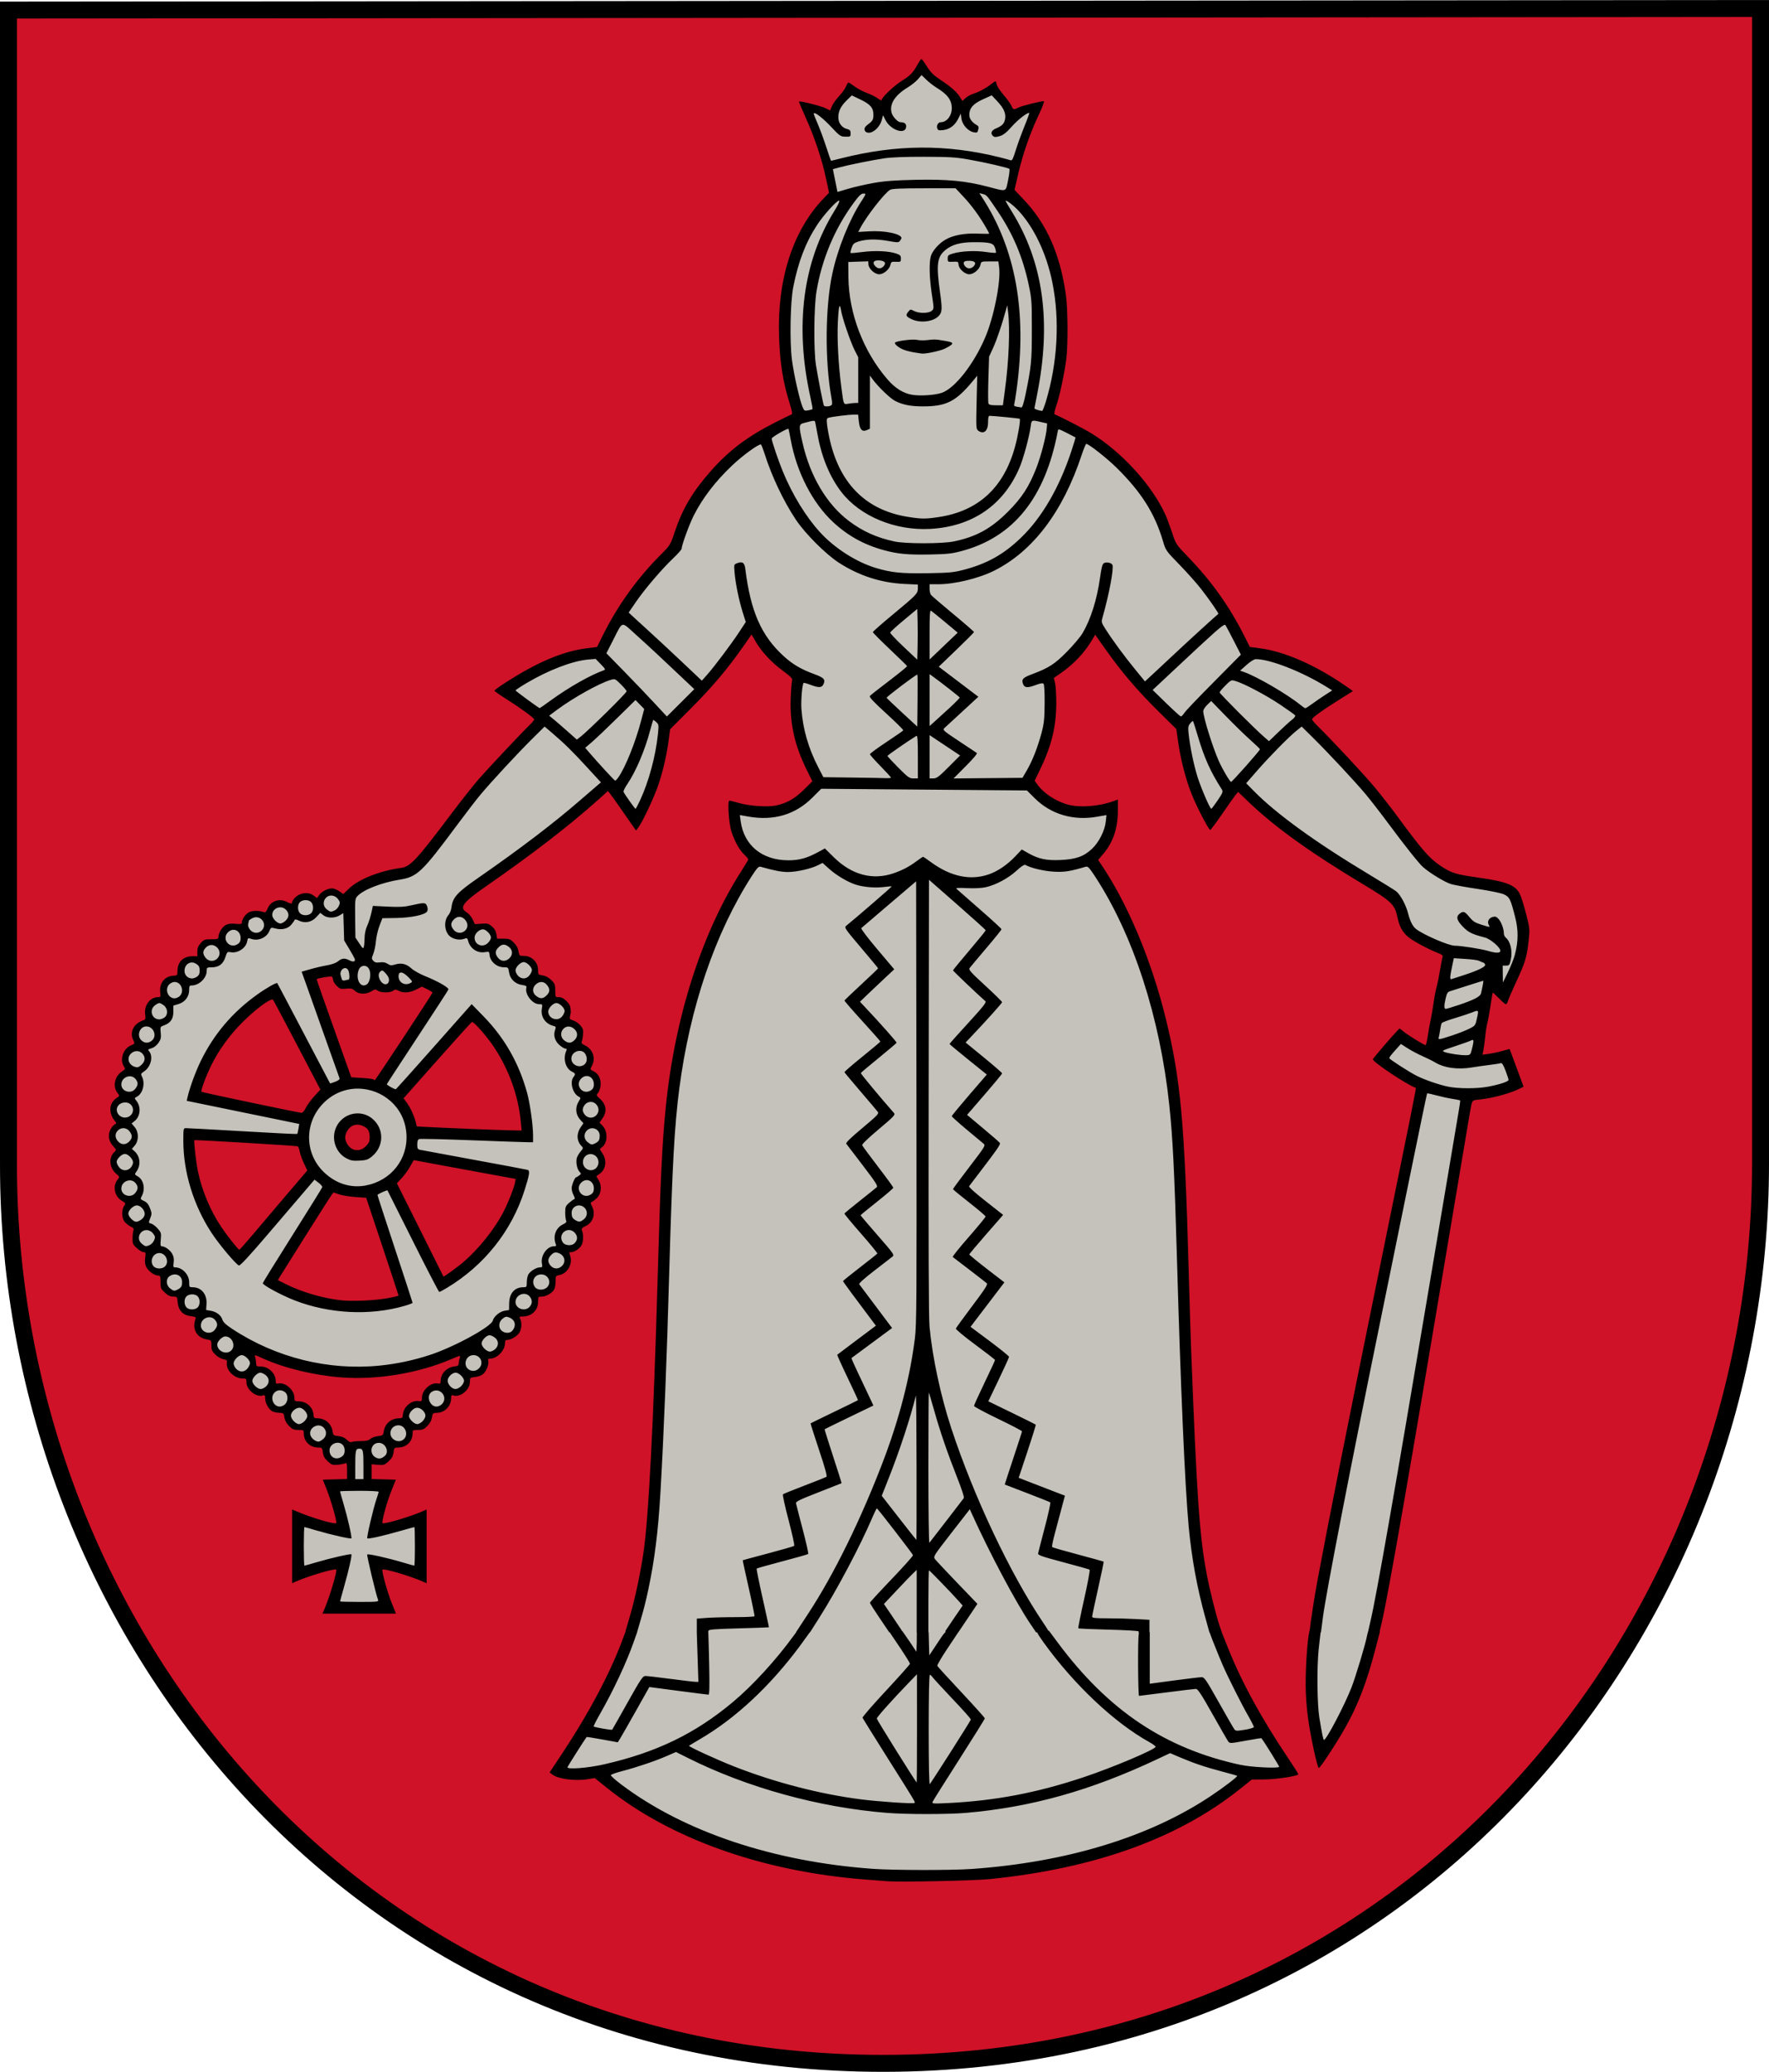 <?xml version="1.0" encoding="UTF-8" standalone="no"?>
<svg
   xmlns:dc="http://purl.org/dc/elements/1.1/"
   xmlns:cc="http://creativecommons.org/ns#"
   xmlns:rdf="http://www.w3.org/1999/02/22-rdf-syntax-ns#"
   xmlns:svg="http://www.w3.org/2000/svg"
   xmlns="http://www.w3.org/2000/svg"
   xmlns:sodipodi="http://sodipodi.sourceforge.net/DTD/sodipodi-0.dtd"
   xmlns:inkscape="http://www.inkscape.org/namespaces/inkscape"
   width="417.424"
   height="488.847"
   id="svg2"
   version="1.1"
   inkscape:version="1.0.2 (e86c870879, 2021-01-15, custom)"
   sodipodi:docname="svg.svg">
  <defs
     id="defs4" />
  <sodipodi:namedview
     id="base"
     pagecolor="#f6f3f1"
     bordercolor="#666666"
     borderopacity="1.0"
     inkscape:pageopacity="0"
     inkscape:pageshadow="2"
     inkscape:zoom="1"
     inkscape:cx="235.25037"
     inkscape:cy="205.64877"
     inkscape:document-units="px"
     inkscape:current-layer="layer1"
     showgrid="false"
     showborder="true"
     inkscape:window-width="1920"
     inkscape:window-height="1017"
     inkscape:window-x="-8"
     inkscape:window-y="-4"
     inkscape:window-maximized="1"
     inkscape:object-nodes="true"
     inkscape:snap-smooth-nodes="true"
     fit-margin-top="0"
     fit-margin-left="0"
     fit-margin-right="0"
     fit-margin-bottom="0"
     inkscape:showpageshadow="false"
     inkscape:document-rotation="0"
     inkscape:snap-global="false" />
  <g
     inkscape:label="Layer 1"
     inkscape:groupmode="layer"
     id="layer1"
     transform="translate(-101.238,-210.36)">
    <path
       style="color:#000000;display:inline;overflow:visible;visibility:visible;fill:#cf1227;fill-opacity:1;stroke:#000000;stroke-width:4;stroke-linecap:butt;stroke-linejoin:miter;stroke-miterlimit:4;stroke-dasharray:none;stroke-dashoffset:0;stroke-opacity:1;marker:none;enable-background:accumulate"
       d="m 103.238,212.737 c 0,0 0,162.217 0,272.525 0,110.309 82.731,212.132 206.712,211.945 123.981,-0.188 206.712,-102.011 206.712,-212.32 0,-110.309 0,-272.525 0,-272.525 z"
       id="path4337"
       inkscape:connector-curvature="0"
       sodipodi:nodetypes="cszscc" />
    <g
       id="g3565"
       transform="matrix(0.276,0,0,0.276,184.266,336.036)">
      <path
         id="path4075"
         d="m 487.156,-397.844 -0.375,0.625 c -4.548,8.684 -13.151,13.531 -20.781,19.031 -4.321,3.647 -8.323,7.878 -11.562,12.562 -6.726,0.104 -11.079,-6.126 -17.5,-7.281 -3.95,-1.401 -7.997,-4.845 -11.281,-5.969 -4.551,8.226 -13.025,13.896 -14.5,23.75 -6.823,-4.323 -14.63,-6.658 -22.469,-8.344 10.742,23.712 19.227,48.554 23.625,74.281 -32.324,29.499 -44.429,75.409 -43.219,118.344 0.154,23.183 4.429,46.139 11.406,68.031 -0.445,7.432 -10.21,7.608 -14.969,11.094 -39.4,19.05 -73.223,52.492 -86.719,94.844 -3.682,15.349 -18.884,23.191 -27.438,35.5 -15.988,19.073 -28.692,40.454 -39.156,62.906 -30.727,1.618 -58.793,16.456 -83.844,33.562 10.388,7.388 22.778,13.207 31.094,22.906 1.235,7.121 -7.151,10.088 -10.469,15.156 -23.955,24.37 -46.827,49.797 -66.844,77.438 -10.308,13.037 -19.232,27.89 -32.812,37.656 -9.389,4.331 -20.317,3.475 -29.688,8 -10.162,3.672 -19.658,9.607 -26.469,17.969 -4.243,-3.617 -10.925,-8.91 -16.156,-3.781 -2.62,2.194 -4.026,5.32 -6.188,7.938 -3.495,-5.838 -13.652,-9.076 -17.562,-2.188 -0.974,4.256 -5.937,6.593 -9.438,3.406 -4.347,-2.369 -11.192,-1.587 -12.406,4.094 -1.711,4.332 -6.777,6.272 -10.781,3.719 -5.331,-1.338 -11.053,2.455 -11.219,8.094 -3.808,7.102 -13.978,-1.149 -17.781,5.906 -2.089,3.865 -1.968,9.936 -7.594,10.094 -4.324,0.272 -10.476,-0.962 -11.906,4.406 -0.295,3.765 0.959,11.605 -5.312,10 -5.925,-1.033 -13.379,2.997 -11.812,9.875 0.147,4.74 -4.186,7.937 -8.688,7.062 -5.996,1.157 -7.317,8.266 -5.875,13.312 -0.381,5.061 -6.256,4.755 -9.688,6.062 -5.187,3.559 -2.69,10.387 -3.969,15.312 -2.767,4.729 -11.348,4.232 -10.906,11.031 0.63,4.142 4.292,9.437 -0.781,12.25 -4.349,1.647 -8.49,5.401 -7.469,10.5 1.05,3.987 4.064,8.52 -0.406,11.594 -4.88,2.351 -7.921,8.422 -4.656,13.312 3.454,3.177 2.623,8.264 -1.281,10.5 -6.081,2.843 -3.856,10.639 -0.344,14.625 3.832,4.107 -1.028,7.669 -3.812,10.406 -3.65,6.058 3.609,10.575 5.062,15.812 -0.346,4.657 -6.678,7.132 -4.469,12.281 1.236,5.027 9.648,8.147 6.281,14.031 -3.882,3.762 -3.925,10.4 0.781,13.375 3.714,1.801 6.95,5.729 4.344,9.875 -3.613,4.388 -1.073,10.858 3.969,12.781 6.739,2.676 3.05,10.177 3.344,15.375 1.073,5.185 7.691,5.229 10.375,8.531 2.018,5.224 -2.071,12.497 4.094,15.75 3.881,1.84 9.646,2.333 9.406,7.906 0.041,3.896 -0.383,8.571 3.656,10.562 3.423,1.61 9.496,0.497 10.469,5.594 0.004,5.382 2.256,12.889 9,12.25 4.482,-0.231 9.061,4.282 6.156,8.625 -2.28,6.192 3.606,12.444 9.906,11.781 5.606,1.579 3.402,8.475 5.344,12.312 2.945,5.068 12.155,3.283 12.312,10.156 -1.246,6.584 5.575,10.583 11.281,10.625 6.063,-0.216 4.851,6.889 6.5,10.438 2.541,3.946 7.511,4.302 11.438,3.812 5.712,2.426 1.789,10.089 6.375,13.344 4.077,2.548 11.702,0.04 12.875,6.469 0.792,4.937 4.107,10.976 10.031,9.688 4.812,-0.688 8.206,3.873 7.219,8.312 0.929,5.469 7.144,7.462 11.906,7.125 6.061,2.254 2.771,10.784 8.344,13.594 5.062,3.191 13.244,-4.374 16.156,2.75 1.491,4.869 0.27,10.218 0.312,15.156 -2.967,6.102 -10.973,1.771 -16,3.406 -3.213,-1.657 -3.188,0.586 -1.594,2.812 3.663,10.197 7.966,20.602 8.625,31.594 -4.229,6.142 -11.82,1.164 -17.406,0.344 -6.876,-2.05 -13.694,-4.346 -20.344,-7.125 V 892.125 c 11.184,-4.099 22.761,-9.247 34.688,-9.5 5.815,2.845 1.821,9.861 1.031,14.406 -2.271,7.78 -4.62,15.575 -7.688,23.094 h 50.844 c -4.102,-11.2 -9.137,-22.777 -9.438,-34.656 3.137,-5.94 10.361,-1.644 15.188,-0.906 7.549,2.118 15.092,4.536 22.375,7.531 V 841.125 c -11.277,3.996 -22.978,9.507 -34.969,9.375 -5.636,-3.239 -1.294,-10.193 -0.75,-14.938 2.055,-7.534 4.573,-14.876 7.531,-22.094 -6.272,-0.154 -12.542,-0.362 -18.812,-0.562 V 792.125 c 5.924,-0.119 14.179,3.648 17.75,-3.219 1.234,-4.186 1.757,-11.311 7.875,-10.75 5.944,1.014 10.643,-5.329 9.656,-10.844 1.587,-5.705 8.265,-3.276 12.156,-5.031 5.521,-2.877 2.691,-12.601 9.719,-13.406 5.774,0.189 11.662,-3.601 10.812,-9.938 -0.153,-4.409 4.487,-6.527 8.219,-5.094 6.108,-0.372 8.522,-7.266 8.562,-12.344 3.056,-5.739 12.225,-1.633 14.219,-8.312 1.39,-3.749 -0.591,-9.746 4.625,-10.844 6.003,0.131 10.405,-5.029 10.656,-10.812 0.193,-7.289 9.941,-3.986 12.531,-9.625 3.099,-4.038 -0.755,-8.903 0.219,-12.875 2.851,-5.425 10.94,-0.841 13.812,-6.344 2.592,-4.436 -0.051,-12.662 6.844,-13.5 4.63,0.327 10.417,-2.675 9.406,-8.094 -0.489,-4.495 1.454,-10.315 6.75,-10.125 6.022,-1.939 8.148,-9.374 5.25,-14.594 -0.724,-6.143 7.303,-4.298 9.906,-7.781 3.73,-4.366 0.38,-10.227 1.062,-14.812 2.415,-5.119 11.051,-5.407 9.938,-12.25 -1.325,-4.357 -5.054,-10.478 0.812,-13.188 5.541,-2.539 6.688,-9.618 3.062,-14.25 -2.15,-3.083 -4.664,-6.072 0.312,-7.062 5.886,-3.029 7.554,-11.211 2.594,-15.969 -2.69,-3.26 -1.03,-7.611 2.344,-9.469 3.934,-5.11 0.724,-12.934 -4.688,-15.719 1.17,-5.571 8.713,-11.26 3.969,-16.906 -3.668,-2.692 -8.35,-8.334 -3.875,-12.656 3.508,-5.248 0.055,-12.619 -5.781,-14.312 -4.499,-4.884 3.447,-9.947 0.688,-15.156 -2.259,-5.256 -11.57,-6.276 -9.562,-13.344 1.688,-4.096 1.782,-9.976 -3.094,-11.719 -4.063,-1.327 -8.422,-4.299 -7.031,-9.156 2.279,-5.855 -2.003,-12.274 -8.375,-11.906 -7.381,-1.744 -1.951,-11.271 -6.188,-15.188 -3.527,-4.242 -14.199,-2.435 -12.625,-10.75 0.135,-5.729 -5.551,-10.245 -11.125,-9 -7.717,-0.926 -4,-12.555 -11.344,-14.312 -4.101,-1.015 -8.362,-0.071 -12.531,-0.344 0.834,-5.734 -2.134,-14.951 -9.469,-12.719 -5.083,1.623 -11.424,-0.934 -11.625,-6.812 -3.458,-4.141 -11.574,-8.719 -7.031,-15.156 8.342,-11.883 22.437,-17.649 33.438,-26.719 32.564,-23.078 64.356,-47.533 93.625,-74.594 8.809,10.092 15.45,21.814 23.656,32.344 14.538,-24.684 22.556,-52.856 25.25,-81.219 25.963,-25.257 51.564,-51.851 70.781,-82.781 4.625,-3.373 7.789,3.608 9.219,6.969 7.082,13.352 20.26,21.841 31.031,31.875 2.788,5.489 -0.896,11.731 -0.125,17.594 -1.603,24.924 5.995,49.508 18.281,70.875 0.792,6.471 -6.913,8.926 -9.844,13.469 -11.861,12.143 -29.965,15.924 -46.281,12.969 -5.089,-0.275 -11.211,-2.739 -15.406,-2.719 -0.433,15.42 4.479,31.272 15.938,42.031 3.097,6.401 -4.57,11.009 -6.531,16.531 -43.215,69.821 -61.519,152.452 -65.656,233.844 -4.466,76.277 -4.522,152.726 -8.438,229.031 -2.099,43.79 -3.108,87.856 -10.438,131.156 -6.443,37.924 -18.682,74.942 -37.531,108.469 -11.6,21.807 -24.864,42.727 -38.688,63.188 10.34,5.647 22.495,2.945 33.562,2.375 7.113,2.485 11.296,9.352 17.812,13.031 64.659,48.395 145.566,69.184 225.156,74.219 31.512,1.54 63.14,0.772 94.594,-1.531 65.962,-6.365 132.486,-23.388 188.5,-59.656 11.818,-7.631 23.14,-16.172 33.781,-25.25 11.791,0.143 23.662,-0.178 35.188,-2.656 C 769.814,1009.539 739.028,956.241 728.031,896.656 719.098,852.071 718.615,806.374 716,761.094 712.639,687.506 711.497,613.839 708.25,540.25 705.965,494.786 701.428,449.254 689.125,405.344 677.854,363.779 661.562,323.264 638.062,287.062 c -3.12,-2.845 -5.968,-8.507 -1.594,-11.625 10.974,-10.759 15.267,-26.716 14.5,-41.719 -20.193,7.285 -45.353,6.06 -61.719,-9.125 -4.003,-3.503 -7.325,-7.683 -10.125,-12.188 12.873,-23.507 21.636,-50.111 18.781,-77.312 -0.276,-4.319 -0.95,-8.491 -2.438,-12.531 16.911,-10.265 31.273,-24.804 39.594,-42.969 20.199,30.837 44.004,58.754 71,83.719 5.86,6.751 3.104,16.448 5.844,24.438 3.972,20.967 11.414,41.412 22.219,59.812 7.769,-10.516 14.612,-21.88 23.25,-31.844 36.723,38.281 82.856,65.234 127.594,92.969 7.853,5.249 13.108,13.948 13.688,23.281 4.194,12.566 17.981,17.763 29.188,22.562 4.321,1.657 10.093,4.509 8.312,10.062 -4.798,23.687 -9.007,47.628 -13.469,71.531 0.501,5.468 -5.937,7.443 -9.5,4.281 -5.639,-3.729 -11.809,-6.787 -17.062,-11.156 -6.242,6.756 -12.372,13.39 -17.812,20.812 11.014,8.677 22.682,16.425 35.531,22.156 -5.274,34.73 -13.658,68.892 -20.156,103.406 -23.021,113.763 -47.223,227.312 -67.719,341.562 -5.562,31.724 -8.942,64.163 -4.406,96.281 1.234,11.487 4.031,23.455 6.594,34.344 20.801,-29.098 35.858,-62.275 43.719,-97.219 13.131,-53.454 20.621,-108.17 30.625,-162.312 17.465,-100.855 33.565,-202.042 51.375,-302.781 4.067,-7.125 13.892,-4.126 20.406,-6.625 7.724,-1.524 15.392,-3.814 22.469,-7.219 l -9.375,-25.344 c -8.467,2.38 -17.177,3.695 -25.906,4.75 3.487,-15.797 4.726,-32.026 8.156,-47.781 0.575,-4.742 1.283,-9.48 2.875,-14 5.793,-0.936 9.476,4.26 12.844,7.969 7.012,-17.246 17.134,-33.891 17.187,-53.031 0.382,-11.969 -4.058,-23.695 -8.25,-34.656 C 987.158,300.615 974.311,301.519 964.125,299.094 948.75,297.552 932.445,294.035 921.406,282.5 902.459,264.775 889.92,241.447 872.75,221.969 c -17.272,-21.058 -37.068,-39.799 -55.219,-60.062 -2.289,-6.533 6.011,-9.6 9.875,-12.906 6.867,-4.868 14.166,-9.213 21.312,-13.75 -24.848,-17.142 -53.076,-31.715 -83.625,-33.781 -14.663,-32.443 -35.912,-61.553 -61.062,-86.531 -8.377,-11.373 -8.743,-26.555 -17.094,-38 -18.539,-31.977 -48.064,-56.788 -81.75,-71.594 -3.993,-1.994 -9.667,-3.631 -8.344,-9.094 1.344,-7.238 4.764,-13.905 5.781,-21.312 6.945,-30.923 7.226,-63.842 0.812,-94.938 -6.027,-26.337 -19.017,-51.644 -39.469,-69.406 -3.364,-6.583 1.927,-13.714 2.312,-20.469 4.441,-18.615 11.583,-36.476 19.344,-53.938 -7.094,1.017 -13.818,5.279 -20.781,5.5 -5.37,-2.084 -5.38,-9.163 -9.938,-12.344 -2.702,-2.299 -4.749,-7.463 -7,-8.594 -7.495,5.74 -17.393,7.301 -24.219,13.844 -4.176,2.333 -6.403,-2.712 -7.75,-5.688 -8.015,-10.624 -22.546,-14.576 -28.781,-26.75 z M -18.125,375.469 c 1.829,0.003 3.735,0.682 4.719,2.281 0.815,4.12 3.837,10.39 9.219,7.938 6.37,-1.85 10.71,7.064 16.844,3.75 3.992,-2.32 8.348,-3.796 12.5,-1 5.268,2.866 9.819,-3.05 15.062,-1.25 6.42,4.816 13.584,-1.37 20.062,-2.812 4.378,1.849 12.64,3.458 12.562,10.031 -16.491,26.443 -33.804,52.324 -51.438,78.031 -8,-2.65 -16.457,-2.3 -24.781,-3 -10.345,-29.397 -21.155,-58.637 -31.062,-88.156 3.065,-5.602 10.174,-4.848 15.531,-5.781 0.255,-0.027 0.52,-0.032 0.781,-0.031 z m -50.219,19.625 c 1.184,-0.053 2.317,0.347 3.375,0.875 14.192,24.7 26.717,50.291 40.125,75.438 4.37,3.993 0.061,9.686 -3.656,12.219 -5.51,4.376 -6.614,12.786 -13.156,16.156 -25.349,-3.437 -50.735,-10.059 -76,-15.188 -4.852,-2.221 -12.986,-0.085 -14.906,-6.438 4.166,-20.422 15.602,-38.979 29.062,-54.75 10.253,-10.66 20.545,-22.621 34.656,-28.25 0.172,-0.026 0.331,-0.055 0.5,-0.062 z m 170.594,19.25 c 1.045,-0.114 2.087,0.185 3.031,0.688 28.009,25.094 42.729,62.866 44.188,100.156 -32.398,-0.536 -64.772,-2.019 -97.125,-3.75 C 50.459,501.114 46.054,491.25 38.938,483.469 55.571,464.951 71.915,445.97 88.594,427.625 93.361,423.61 96.567,416.957 102.25,414.344 Z M 4.906,502.062 c 8.912,-0.04 15.705,7.761 14.344,16.812 -0.92,11.258 -16.822,17.567 -24.5,8.781 -8.703,-7.723 -3.23,-24.379 8.344,-25.469 0.611,-0.074 1.218,-0.122 1.812,-0.125 z m -140.094,13.344 c 24.12,0.656 48.216,2.546 72.312,3.969 6.371,1.589 13.89,-1.263 19.562,2.812 3.912,7.43 5.198,16.491 10.031,23.656 -17.579,20.49 -35.007,41.114 -52.5,61.688 -3.824,3.117 -6.372,11.007 -12.781,8.906 -22.615,-23.543 -36.914,-54.773 -39.594,-87.406 0.219,-4.413 -3.015,-11.725 2.969,-13.625 z M 50.844,532 c 26.707,4.901 53.406,9.92 80.125,14.75 4.406,1.479 12.383,-0.126 13.438,6.031 -9.228,37.2 -34.933,69.421 -67.688,89 -14.332,-28.761 -28.68,-57.514 -43.062,-86.25 6.755,-6.338 12.272,-14.002 16.469,-22.312 L 50.344,532.875 Z M -16.125,559.875 c 9.916,3.795 20.715,4.333 31.312,4.938 3.862,11.512 7.696,23.042 11.531,34.562 5.473,18.603 13.319,36.369 17.469,55.281 -5.625,2.719 -11.864,3.802 -18.062,4.531 -32.704,5.328 -66.482,-2.326 -94.969,-18.531 8.722,-14.787 18.067,-29.217 27.281,-43.688 8.31,-12.105 14.582,-26.171 24.656,-36.719 z m -66.719,139.5 c 1.707,0.078 3.47,1.111 5.125,1.531 46.863,21.332 102.617,23.383 151.156,5.906 6.274,-1.457 11.577,-5.558 17.812,-6.781 5.261,-0.626 6.059,5.432 4.312,9.25 0.005,4.778 -4.068,7.615 -8.531,7.938 -5.097,0.297 -7.457,5.431 -7.312,10.031 -1.331,6.378 -9.26,2.238 -12.781,6.375 -4.701,2.918 -0.996,10.644 -6.781,12.594 -5.351,-0.969 -11.626,2.008 -12.656,7.844 0.712,5.371 -4.946,7.841 -9.469,7.5 -5.193,0.192 -6.504,5.969 -7.531,10.125 -1.34,4.81 -6.678,3.851 -10.312,5.281 -4.984,4.193 -11.402,3.356 -17.375,4.062 -5.601,2.054 -9.255,-3.029 -14,-4.75 -4.116,0.49 -8.256,-1.785 -9.062,-6.094 -0.071,-4.862 -3.786,-8.691 -8.625,-9.031 -4.943,0.802 -8.152,-3.349 -8.312,-7.844 -0.178,-5.405 -6.233,-6.977 -10.688,-6.844 -6.45,-0.609 -3.97,-8.572 -7.625,-12.188 -2.62,-4.202 -7.623,-1.846 -11.312,-3.75 -3.593,-3.163 -1.438,-10.229 -6.688,-12.562 -4.128,-1.572 -12.055,-0.161 -12.219,-6.75 -0.212,-3.803 -3.204,-10.028 2.156,-11.812 0.242,-0.032 0.475,-0.042 0.719,-0.031 z"
         style="color:#000000;display:inline;overflow:visible;visibility:visible;fill:#c4c2ba;fill-opacity:1;fill-rule:evenodd;stroke:none;stroke-width:3;marker:none;enable-background:accumulate"
         inkscape:connector-curvature="0" />
      <path
         id="path3011"
         d="m 486.969,-404.875 c -0.387,0 -1.761,1.913 -3.062,4.25 -4.212,7.566 -6.389,9.818 -13.75,14.406 -6.726,4.192 -17.25,14.251 -17.25,16.469 0,0.534 -1.462,-0.135 -3.25,-1.469 -1.788,-1.334 -5.948,-3.391 -9.219,-4.594 -3.271,-1.202 -8.048,-3.733 -10.625,-5.625 -2.577,-1.892 -4.95,-3.438 -5.281,-3.438 -0.331,0 -1.263,1.555 -2.062,3.469 -0.799,1.913 -3.502,5.673 -6,8.344 -2.498,2.67 -5.218,6.509 -6.062,8.531 l -1.531,3.656 -3.906,-1.969 c -3.546,-1.809 -21.985,-6.452 -22.719,-5.719 -0.172,0.172 2.408,6.363 5.75,13.75 7.535,16.653 13.982,35.961 17.375,52.031 l 2.594,12.25 -4.406,4.562 c -26.475,27.375 -40.053,69.352 -38.344,118.531 0.795,22.866 3.427,39.113 9.344,57.844 1.99,6.3 2.257,8.227 1.25,8.562 -0.716,0.239 -7.162,3.417 -14.344,7.062 -23.337,11.844 -39.084,23.739 -54.5,41.188 C 291.433,-35.198 282.749,-20.606 276.125,-0.875 c -3.854,11.481 -3.849,11.505 -12.312,20 -20.059,20.134 -36.786,43.506 -49.438,69.062 l -4.75,9.562 -9.094,1.156 c -20.279,2.602 -42.146,11.876 -69.375,29.438 -5.088,3.281 -9.25,6.328 -9.25,6.75 0,0.422 4.162,3.386 9.25,6.594 12.799,8.07 24.688,16.708 24.719,17.969 0.014,0.58 -1.608,2.605 -3.594,4.5 -6.308,6.019 -35.575,37.12 -43.75,46.469 -4.328,4.95 -14.664,18 -22.938,29 -30.208,40.162 -35.573,45.948 -43.531,47 -17.826,2.358 -36.194,9.631 -44.5,17.625 l -4.844,4.688 -3.562,-2.406 c -1.95,-1.323 -4.622,-2.406 -5.938,-2.406 -3.8,0 -8.809,2.492 -11,5.5 l -2,2.781 -3.094,-2.281 c -4.239,-3.134 -11.143,-2.432 -15.312,1.562 -1.608,1.541 -2.906,3.403 -2.906,4.125 0,1.7 -1.132,1.651 -4.656,-0.188 -6.16,-3.213 -13.57,-0.7 -16.156,5.469 -1.197,2.856 -2.122,3.838 -3.188,3.406 -3.819,-1.549 -9.799,-1.527 -12.812,0.031 -3.099,1.603 -6.188,6.074 -6.188,8.969 0,1.187 -1.043,1.347 -5.312,0.906 -3.777,-0.39 -6.208,-0.089 -8.375,1.031 -3.07,1.587 -6.308,6.882 -6.312,10.312 -0.002,1.595 -0.847,1.875 -6.094,1.875 -5.603,0 -6.312,0.24 -9,3.25 -2.188,2.45 -2.906,4.261 -2.906,7.25 v 4 h -4.062 c -7.954,0 -12.928,4.881 -12.938,12.688 -0.004,3.655 -0.159,3.823 -3.594,4 -7.28,0.375 -12.02,6.303 -11.156,13.969 0.459,4.076 0.357,4.344 -1.969,4.344 -6.721,0 -11.953,7.021 -10.906,14.656 0.496,3.618 0.274,4.512 -1.156,4.969 -8.743,2.79 -12.563,10.342 -8.844,17.469 1.321,2.531 1.23,2.684 -2.531,4.344 -6.357,2.805 -9.349,12.188 -5.656,17.75 1.386,2.088 1.305,2.353 -1.594,4.281 -6.42,4.271 -8.196,13.095 -3.719,18.625 1.81,2.235 1.795,2.305 -1.281,4.375 -6.008,4.042 -6.653,12.355 -1.5,18.906 1.934,2.458 1.924,2.535 0.062,3.531 -1.046,0.56 -2.677,2.659 -3.625,4.656 -2.226,4.691 -1.368,9.408 2.5,13.812 2.906,3.31 2.896,3.353 0.938,5.125 -4.931,4.463 -4.238,13.294 1.406,18.25 3.267,2.869 3.284,2.953 1.5,5.156 -4.504,5.562 -2.783,14.431 3.531,18.156 3.429,2.023 3.471,2.142 1.906,4.531 -2.219,3.387 -2.048,9.938 0.344,13.219 1.071,1.469 3.391,3.362 5.156,4.188 2.554,1.194 3.084,1.908 2.531,3.5 -0.382,1.1 -0.714,4.153 -0.75,6.812 -0.059,4.343 0.31,5.184 3.656,8.25 2.049,1.878 4.623,3.438 5.75,3.438 1.872,0 1.993,0.421 1.406,4.844 -0.471,3.553 -0.184,5.68 1.031,8.031 1.812,3.504 6.909,7.115 10.062,7.125 1.76,0.003 2,0.654 2,5.562 0,5.163 0.261,5.831 3.719,9 2.716,2.489 4.662,3.438 7.125,3.438 3.342,0 3.392,0.068 3.875,5.094 0.659,6.856 4.569,10.876 11.219,11.625 3.559,0.401 4.519,0.891 4.094,2 -3.363,8.764 0.809,16.497 9.625,17.906 3.8,0.608 3.844,0.679 3.844,5.094 0,3.732 0.541,5.01 3.312,7.781 1.894,1.894 4.82,3.626 6.812,4 3.088,0.579 3.445,0.95 3.125,3.312 -0.831,6.135 6.367,13.188 13.469,13.188 3.052,0 3.281,0.207 3.281,3.406 0,6.23 8.356,12.875 13.969,11.094 1.744,-0.553 2.028,-0.214 2.031,2.656 0.004,3.917 2.977,9.222 6.125,10.906 1.23,0.658 3.919,1.227 5.969,1.281 3.536,0.093 3.752,0.297 4.344,4 0.408,2.549 1.801,5.082 4,7.281 2.847,2.847 4.08,3.375 7.969,3.375 4.461,0 4.594,0.074 4.594,3.031 0,6.804 5.299,11.969 12.312,11.969 3.265,0 3.456,0.191 4,4.25 0.43,3.204 1.469,5.074 4.219,7.594 3.264,2.991 4.136,3.276 8.312,2.906 2.566,-0.227 5.444,-0.756 6.406,-1.188 1.576,-0.706 1.75,-0.087 1.75,6.281 v 7.062 l -10.375,0.312 -10.375,0.281 3.188,8 c 3.919,9.791 9.15,28.225 8.25,29.125 -1.28,1.28 -21.425,-4.69 -33.938,-10.062 l -3.75,-1.594 v 31.531 31.5 l 3.75,-1.625 c 10.386,-4.58 32.762,-11.175 33.938,-10 1.07,1.07 -5.635,23.587 -10.094,33.875 l -1.625,3.75 H 6.312 37.719 L 34.312,915.719 c -3.791,-9.297 -9.071,-28.273 -8.125,-29.219 1.179,-1.179 23.055,5.255 33.969,10 l 3.75,1.625 v -31.5 -31.531 l -3.75,1.656 c -10.238,4.515 -32.789,11.18 -33.938,10.031 -0.985,-0.985 3.641,-17.88 7.594,-27.719 l 3.812,-9.438 -10.375,-0.281 -10.344,-0.312 v -6.281 -6.312 l 5.375,0.469 c 5.01,0.415 5.649,0.191 9.062,-2.938 2.775,-2.543 3.819,-4.382 4.25,-7.594 0.544,-4.059 0.735,-4.25 4,-4.25 7.014,0 12.312,-5.165 12.312,-11.969 0,-2.958 0.133,-3.031 4.594,-3.031 3.889,0 5.122,-0.528 7.969,-3.375 2.199,-2.199 3.592,-4.732 4,-7.281 0.593,-3.706 0.79,-3.907 4.344,-4 6.789,-0.178 12.094,-5.802 12.094,-12.875 0,-2.151 0.332,-2.498 2,-1.969 5.806,1.843 14,-4.872 14,-11.469 0,-3.761 0.038,-3.803 4.562,-4.312 2.82,-0.318 5.48,-1.351 6.969,-2.75 2.78,-2.612 4.892,-8.219 4.156,-11.031 -0.385,-1.474 0.001,-1.938 1.656,-1.938 5.946,0 12.656,-7.025 12.656,-13.25 0,-2.121 0.459,-2.75 2.031,-2.75 2.968,0 7.467,-2.564 9.875,-5.625 2.277,-2.895 2.818,-9.158 1.062,-12.438 -0.919,-1.717 -0.691,-1.938 2.031,-1.938 7.843,0 13.312,-5.239 13.312,-12.719 0,-4.115 0.13,-4.281 3.094,-4.281 3.739,-0.005 9.024,-3.078 10.719,-6.219 0.684,-1.267 1.191,-4.405 1.156,-6.969 -0.06,-4.487 0.079,-4.661 3.219,-5.25 6.748,-1.266 11.354,-9.052 9.406,-15.844 -1.155,-4.029 -1.204,-3.719 0.625,-3.719 2.948,0 7.43,-3.06 9.031,-6.156 1.556,-3.008 1.622,-9.39 0.125,-12.844 -0.463,-1.067 0.457,-2.042 3.219,-3.312 6.389,-2.939 8.83,-10.469 5.469,-16.969 -1.251,-2.419 -1.337,-3.242 -0.375,-3.562 0.691,-0.23 2.583,-1.601 4.219,-3.062 4.067,-3.634 4.911,-10.491 1.938,-15.531 l -2.062,-3.5 2.812,-2.031 c 5.61,-3.994 6.497,-11.854 2.031,-18.125 -2.165,-3.04 -2.154,-3.06 -0.188,-4.438 5.072,-3.553 5.465,-13.547 0.75,-18.469 l -2.625,-2.75 2.656,-3.875 c 3.818,-5.592 3.061,-11.52 -2.031,-16.188 -3.498,-3.205 -3.583,-3.467 -1.969,-5.25 0.933,-1.031 1.916,-3.844 2.188,-6.25 0.61,-5.409 -1.581,-10.063 -5.75,-12.219 -3.485,-1.802 -3.371,-1.478 -1.469,-5.125 3.246,-6.225 0.507,-13.945 -6.031,-17.062 -2.574,-1.227 -3.327,-2.122 -2.812,-3.25 0.389,-0.853 0.87,-3.61 1.094,-6.125 0.34,-3.818 -0.033,-5.09 -2.219,-7.688 -1.44,-1.711 -4.156,-3.621 -6.062,-4.25 -3.082,-1.017 -3.402,-1.437 -2.844,-3.812 0.345,-1.47 0.63,-2.881 0.625,-3.156 -0.102,-5.189 -0.642,-6.611 -3.656,-9.625 -2.404,-2.404 -4.308,-3.375 -6.5,-3.375 -3.098,0 -3.094,-0.029 -3.094,-5.625 0,-5.024 -0.354,-5.948 -3.375,-8.969 -2.232,-2.232 -4.726,-3.576 -7.375,-4 -3.862,-0.618 -3.969,-0.769 -3.969,-4.5 0,-6.901 -5.318,-12.188 -12.219,-12.188 -3.731,0 -3.882,-0.138 -4.5,-4 -0.424,-2.649 -1.768,-5.143 -4,-7.375 -3.002,-3.002 -3.964,-3.344 -8.844,-3.344 h -5.469 l -0.625,-3.906 c -0.432,-2.704 -1.627,-4.76 -3.844,-6.625 -2.836,-2.386 -3.835,-2.644 -8.844,-2.281 l -5.656,0.406 -1.906,-4.062 c -1.038,-2.23 -3.327,-4.931 -5.094,-6.031 -6.671,-4.154 -3.502,-8.376 16.844,-22.5 39.666,-27.535 71.1,-51.815 95.625,-73.812 l 8.281,-7.406 2.219,2.781 c 1.227,1.542 5.85,8.03 10.25,14.406 4.4,6.376 8.798,12.707 9.781,14.062 l 1.781,2.469 1.938,-2.5 c 3.66,-4.76 13.848,-26.545 17.312,-37 3.937,-11.882 7.022,-25.393 8.719,-38.25 l 1.156,-8.75 17.688,-17.75 c 18.234,-18.279 31.338,-33.78 44.438,-52.531 l 7.531,-10.75 3,5.25 c 5.174,9.012 13.645,18.257 23.156,25.312 7.726,5.73 9.044,7.117 8.469,8.875 -0.374,1.145 -0.916,8.169 -1.188,15.594 -0.775,21.202 3.433,39.863 13.594,60.469 l 4.906,9.969 -7.156,7.094 c -7.651,7.615 -14.649,11.635 -23.781,13.594 -7.1,1.523 -22.514,0.52 -31.594,-2.062 -3.981,-1.132 -7.74,-2.062 -8.375,-2.062 -1.873,0 -0.435,20.379 1.906,27 3.058,8.648 6.721,15.189 10.625,18.938 1.974,1.895 3.594,3.803 3.594,4.25 0,0.447 -2.413,4.551 -5.344,9.094 -33.995,52.697 -57.365,125.253 -65.125,202.219 -3.219,31.922 -4.543,60.131 -7.031,147.5 -3.514,123.366 -7.699,204.075 -12.062,233.688 -2.497,16.948 -7.208,39.335 -11.094,52.625 -1.958,6.697 -3.781,12.975 -4.062,13.938 -0.106,0.362 -0.15,0.645 -0.094,0.875 0.002,0.009 -0.003,0.022 0,0.031 -0.598,1.53 -1.242,3.161 -1.781,4.656 -10.661,29.57 -29.09,64.474 -53.312,100.969 l -9.938,14.969 2.312,1.781 c 4.965,3.847 19.476,5.761 30.281,4 l 5.969,-0.969 10.031,8.062 c 54.255,43.71 133.305,71.853 221,78.656 7.7,0.598 16.025,1.232 18.5,1.438 11.149,0.923 74.468,-0.364 88.625,-1.813 89.965,-9.206 160.78,-34.796 213.906,-77.281 l 9.75,-7.812 10.625,-0.062 c 10.605,-0.076 29.094,-2.923 29.094,-4.469 0,-0.45 -3.717,-6.345 -8.281,-13.125 -22.958,-34.102 -40.035,-65.306 -51.625,-94.344 l -5.531,-13.812 h 0.062 l -1.969,-5.75 c -2.732,-7.892 -8.391,-30.529 -10.844,-43.438 -6.343,-33.374 -8.558,-65.308 -13.594,-196.312 -0.296,-7.7 -1.192,-37.625 -2,-66.5 -3.488,-124.661 -6.837,-161.08 -19.594,-213 C 683.565,365.408 663.119,316.766 640.344,283.25 L 638,279.812 l 4.344,-5.094 c 8.55,-10.077 12.562,-22.032 12.562,-37.375 v -9.156 l -4.25,1.531 c -11.898,4.274 -28.049,5.514 -38.062,2.906 -10.507,-2.737 -21.163,-9.747 -26.75,-17.594 l -2.094,-2.938 4.469,-9.25 c 9.902,-20.405 13.93,-36.669 14,-56.719 0.026,-7.425 -0.45,-15.383 -1.031,-17.688 l -1.062,-4.188 6.156,-4.281 c 11.154,-7.787 20.259,-17.5 26.75,-28.531 l 2.438,-4.188 8.969,12.656 c 13.534,19.13 27.079,35.029 44.594,52.344 l 15.812,15.625 1.625,11.375 c 2.163,15.029 6.594,32.065 11.531,44.375 4.446,11.084 14.53,30.5 15.844,30.5 0.463,0 4.946,-5.963 9.938,-13.25 4.991,-7.287 10.14,-14.613 11.469,-16.25 l 2.438,-2.969 9.375,8.969 c 22.356,21.355 52.433,42.918 98.344,70.5 23.5,14.118 26.279,16.836 28.531,27.75 1.57,7.606 3.976,12.124 8.75,16.438 3.761,3.398 16.796,10.451 26.062,14.125 3.259,1.292 4.183,2.135 3.719,3.344 -0.34,0.887 -1.308,5.934 -2.156,11.219 -0.849,5.284 -2.193,11.868 -2.969,14.625 -0.776,2.757 -1.873,8.607 -2.469,13 -0.596,4.393 -1.722,10.936 -2.5,14.531 -0.778,3.595 -1.931,10.008 -2.562,14.25 -0.631,4.242 -1.458,7.719 -1.812,7.719 -1.204,0 -14.275,-7.983 -18.281,-11.156 l -3.969,-3.156 -2.344,2.406 c -4.611,4.758 -20.5,23.364 -20.5,24 0,2.397 28.603,21.47 36.75,24.5 0.407,0.151 -3.906,21.663 -36.219,179.906 -22.855,111.926 -37.297,184.573 -47.969,241.5 -2.36,12.591 -6.078,36.731 -6.469,41.656 l -0.062,-0.031 -1.094,5.719 c -1.691,12.181 -2.801,35.747 -2.25,48.094 0.73,16.371 2.392,28.239 6.844,49.25 1.777,8.387 3.683,15.25 4.25,15.25 1.237,-0.011 14.523,-20.22 22.219,-33.781 11.209,-19.753 18.612,-38.973 26.25,-68.219 l 3.781,-14.5 -0.219,-0.125 1.969,-8.562 c 5.88,-25.771 23.878,-129.024 56.188,-322.25 9.932,-59.4 18.53,-110.475 19.094,-113.5 1.976,-10.605 1.292,-9.749 8.188,-10.5 11.621,-1.266 26.375,-5.301 34.438,-9.406 l 3.156,-1.594 -5.969,-16.125 -5.969,-16.094 -6.25,1.719 c -3.427,0.95 -8.642,2.063 -11.594,2.469 l -5.375,0.75 0.719,-3.375 c 0.397,-1.85 1.131,-7.169 1.594,-11.844 0.463,-4.675 1.3,-10.075 1.875,-12 0.575,-1.925 1.767,-8.453 2.656,-14.5 0.889,-6.047 1.782,-11.157 1.969,-11.344 0.187,-0.187 2.524,1.954 5.219,4.75 2.695,2.796 5.377,5.094 5.969,5.094 0.591,0 1.391,-1.195 1.75,-2.625 0.359,-1.43 3.503,-8.743 7,-16.25 7.747,-16.63 9.236,-21.475 10.687,-35.062 1.108,-10.374 1.05,-10.825 -2,-22.719 -1.711,-6.673 -3.974,-14.128 -5.031,-16.594 -3.546,-8.272 -10.924,-11.421 -34.875,-14.812 -20.769,-2.941 -23.983,-3.924 -33.719,-10.469 -9.252,-6.22 -15.452,-13.343 -36.5,-41.969 -5.662,-7.7 -14.504,-19.02 -19.625,-25.156 C 865.425,206.858 836.928,176.272 826,165.656 c -2.81,-2.729 -5.094,-5.454 -5.094,-6.062 0,-1.388 9.237,-8.059 23.5,-16.938 6.05,-3.766 11.144,-6.96 11.344,-7.125 0.2,-0.165 -4.942,-3.791 -11.438,-8.062 -23.795,-15.647 -48.109,-25.935 -67.375,-28.5 l -9.219,-1.25 L 763.344,89 C 750.369,63.165 735.152,41.713 715,20.844 704.665,10.141 704.546,9.99 701.375,0.344 699.618,-5.001 697.012,-12.03 695.562,-15.25 684.145,-40.623 657.682,-69.575 631.5,-85.344 c -6.784,-4.086 -27.249,-14.583 -30.562,-15.688 -0.712,-0.237 -0.221,-2.936 1.406,-7.719 2.889,-8.494 6.994,-27.89 8.5,-40.125 1.51,-12.261 1.27,-42.708 -0.438,-54.719 -4.902,-34.482 -16.363,-60.389 -35.844,-80.969 l -8.031,-8.5 3.281,-14.156 c 3.867,-16.657 10.196,-34.728 17.625,-50.406 2.956,-6.239 4.811,-11.262 4.156,-11.25 -3.052,0.056 -18.918,4.054 -21.594,5.438 -4.113,2.127 -4.665,1.998 -6.062,-1.375 -0.668,-1.613 -3.619,-5.726 -6.562,-9.125 -2.944,-3.399 -5.651,-7.474 -6,-9.062 -0.349,-1.588 -0.867,-2.875 -1.156,-2.875 -0.29,0 -2.183,1.267 -4.188,2.844 -4.146,3.262 -9.939,6.336 -15.281,8.062 -2.009,0.65 -4.809,2.256 -6.219,3.562 l -2.562,2.375 -1.969,-3.188 c -2.791,-4.5 -7.411,-8.61 -16.438,-14.625 -6.26,-4.172 -8.671,-6.515 -11.875,-11.625 -2.209,-3.523 -4.331,-6.406 -4.719,-6.406 z m 0.094,13.719 4.156,4.031 c 2.293,2.207 6.213,5.245 8.688,6.75 9.319,5.665 13,10.623 13,17.531 0,6.483 -4.326,11.969 -9.438,11.969 -2.164,0 -3.778,2.71 -3.031,5.062 0.6,1.89 1.213,2.111 4.969,1.688 5.638,-0.635 10.006,-3.855 12.875,-9.5 l 2.312,-4.562 0.594,4.312 c 0.697,5.195 5.56,10.629 10.406,11.594 2.896,0.577 3.267,0.358 3.906,-2.188 0.545,-2.172 0.303,-3.064 -1.125,-3.875 -4.158,-2.363 -6.473,-5.486 -6.469,-8.75 0.007,-5.807 3.194,-9.499 11.562,-13.312 l 7.594,-3.438 4.875,5.219 c 5.523,5.919 7.432,10.354 6.531,15.156 -0.721,3.841 -2.616,5.791 -7.812,7.938 -3.988,1.647 -4.98,4.406 -2.344,6.594 1.101,0.914 2.382,0.9 5.594,-0.062 3.121,-0.935 5.71,-2.978 10.312,-8.156 5.127,-5.769 12.693,-11.719 14.906,-11.719 0.307,0 -1.567,5.287 -4.188,11.75 -2.62,6.463 -5.99,15.703 -7.469,20.562 -2.097,6.888 -3.033,8.705 -4.219,8.25 -0.836,-0.321 -4.968,-1.443 -9.188,-2.5 -45.627,-11.426 -88.934,-11.127 -136.062,0.906 -4.369,1.116 -8.098,2.032 -8.281,2.031 -0.183,-10e-4 -2.032,-5.289 -4.125,-11.75 -2.093,-6.461 -5.355,-15.333 -7.25,-19.688 -1.895,-4.354 -3.438,-8.309 -3.438,-8.781 0,-2.288 7.322,3.201 14.562,10.906 7.7,8.195 8.276,8.593 12.5,8.688 4.255,0.096 4.438,0.009 4.438,-2.812 0,-2.462 -0.516,-3.089 -3.188,-3.781 -4.391,-1.138 -7.312,-5.144 -7.312,-10.031 0,-5.24 2.14,-9.506 7.281,-14.531 l 4.219,-4.125 7.156,3.406 c 8.747,4.179 11.344,7.197 11.344,13.125 0,4.375 -0.535,5.211 -5.75,9.156 -3.204,2.424 -2.106,6.219 1.812,6.219 4.168,0 9.405,-5.025 10.938,-10.5 l 1.25,-4.5 1.969,4 c 4.505,9.106 17.781,13.187 17.781,5.469 0,-2.284 -1.698,-3.469 -4.906,-3.469 -2.321,0 -6.779,-4.861 -7.625,-8.281 -1.808,-7.314 2.988,-14.827 13.562,-21.25 3.191,-1.938 7.227,-5.141 8.969,-7.125 z m 2.344,69.844 c 21.173,0.052 26.914,0.377 37.5,2.25 14.423,2.551 34.15,7.087 35.25,8.094 0.413,0.379 -0.099,4.703 -1.125,9.625 -2.177,10.439 -0.661,9.963 -17.125,5.656 -19.178,-5.017 -34.767,-6.521 -61.938,-5.938 -18.085,0.389 -26.465,1.028 -36,2.719 -6.83,1.212 -16.535,3.434 -21.594,4.938 l -9.219,2.719 -1.938,-9.719 -1.969,-9.75 5.594,-1.531 c 7.762,-2.127 27.821,-6.172 38.562,-7.781 5.819,-0.872 17.836,-1.321 34,-1.281 z m -0.125,26.938 h 26.875 l 6.969,7.469 c 6.732,7.187 13.411,16.311 19.094,26.188 1.481,2.573 2.688,4.863 2.688,5.094 0,0.231 -4.388,0.247 -9.75,0 -11.201,-0.516 -21.213,1.351 -27.812,5.219 -5.594,3.279 -11.094,9.573 -12.375,14.188 -1.59,5.725 -1.249,18.336 0.875,32.344 1.894,12.491 1.905,12.501 -0.125,14.25 -2.62,2.256 -10.811,2.324 -15.062,0.125 -3.024,-1.564 -3.195,-1.535 -4.969,0.656 -2.418,2.986 -1.945,4.085 2.781,6.344 7.61,3.636 19.028,2.161 23.531,-3.031 2.696,-3.109 2.811,-5.97 0.812,-20.156 -3.297,-23.404 -2.506,-29.825 4.344,-35.688 5.702,-4.88 13.052,-6.931 24.75,-6.938 13.977,-0.008 16.609,0.722 18.031,5.031 0.641,1.944 0.932,3.755 0.656,4.031 -0.276,0.276 -4.215,-0.056 -8.75,-0.719 -9.023,-1.319 -20.848,-0.743 -27.938,1.344 -4.02,1.183 -4.5,1.641 -4.5,4.281 0,2.873 0.125,2.965 4.531,2.75 4.279,-0.208 4.558,-0.068 4.75,2.5 0.271,3.624 5.385,8.219 9.156,8.219 3.74,0 8.718,-4.184 9.562,-8.031 0.652,-2.967 0.656,-2.969 7.969,-2.969 h 7.344 l 0.656,4.906 c 1.622,11.791 -4.376,42.26 -11.781,59.781 -9.746,23.059 -26.012,43.827 -37.344,47.688 -5.682,1.936 -18.071,2.785 -25,1.688 -7.78,-1.232 -14.738,-5.579 -21.438,-13.344 -20.592,-23.866 -32.981,-56.321 -33.281,-87.219 l -0.125,-13 8.531,-0.312 8.531,-0.281 0.188,2.781 c 0.276,3.69 5.379,8.312 9.188,8.312 3.714,0 8.73,-4.18 9.562,-7.969 0.589,-2.684 0.947,-2.888 4.812,-2.719 3.993,0.175 4.188,0.048 4.188,-2.719 0,-2.484 -0.573,-3.119 -4,-4.312 -6.23,-2.17 -18.325,-2.717 -28.938,-1.312 -5.295,0.701 -9.835,1.071 -10.094,0.812 -0.259,-0.259 0.135,-2.223 0.875,-4.375 1.1,-3.197 2.057,-4.149 5.25,-5.219 6.73,-2.254 15.306,-2.532 25.375,-0.781 8.945,1.556 9.556,1.571 10.75,-0.062 0.696,-0.952 1.258,-1.974 1.25,-2.281 -0.1,-3.649 -14.1,-6.579 -27.719,-5.781 l -9.219,0.531 1.625,-3.156 c 5.139,-9.971 20.881,-30.183 25.594,-32.875 1.68,-0.96 9.065,-1.281 29.125,-1.281 z m 47.188,4.156 2.906,0.719 c 3.373,0.847 3.346,0.838 12.625,14.531 13.251,19.557 21.564,39.224 26.656,63.031 2.525,11.806 2.692,14.121 2.688,38.562 -0.005,27.03 -0.48,31.581 -5.594,56.25 -1.23,5.936 -2.57,10.181 -3.219,10.094 -6.146,-0.823 -6.7,-1.073 -6.219,-2.688 0.275,-0.924 1.196,-6.677 2.031,-12.781 9.057,-66.206 -0.808,-120.425 -29.969,-164.812 z m -99.094,0.344 c 2.455,0 2.418,0.102 -2.125,7.125 -9.975,15.419 -19.755,39.793 -24.344,60.688 -6.248,28.45 -6.65,75 -0.938,106.5 0.864,4.764 0.805,6.144 -0.25,6.812 -1.65,1.046 -5.548,1.128 -6.156,0.125 -0.6,-0.989 -5.225,-24.59 -6.812,-34.75 -2.012,-12.877 -1.719,-49.787 0.5,-63 4.605,-27.427 15.468,-53.339 31.562,-75.25 4.776,-6.502 6.6,-8.25 8.562,-8.25 z m -20.938,6.062 c 0.071,-0.007 0.135,0.013 0.188,0.031 0.645,0.231 -0.984,3.762 -3.875,8.406 -27.232,43.747 -34.33,98.617 -20.688,159.75 1.197,5.363 1.979,9.898 1.75,10.094 -0.229,0.195 -1.9,0.653 -3.719,1 -3.06,0.583 -3.43,0.359 -4.781,-2.875 -2.547,-6.096 -7.387,-27.533 -9.031,-39.969 -2.043,-15.457 -1.459,-49.789 1.062,-62.5 4.329,-21.823 10.603,-38.153 20.438,-53.219 5.436,-8.328 16.45,-20.512 18.656,-20.719 z m 142.75,0.062 c 1.255,-0.005 6.499,4.019 10.281,8.031 13.66,14.487 24.422,37.088 29.406,61.781 6.479,32.097 4.486,68.786 -5.531,101.812 -1.376,4.537 -2.824,8.19 -3.219,8.125 -3.981,-0.656 -6.687,-1.662 -6.562,-2.438 0.083,-0.519 1.096,-5.662 2.25,-11.438 12.451,-62.309 5.385,-113.159 -21.75,-156.844 -2.846,-4.581 -5.156,-8.536 -5.156,-8.781 0,-0.176 0.102,-0.249 0.281,-0.25 z m -109.75,51.031 c 0.514,-0.028 1.064,-0.014 1.688,0.031 4.729,0.343 6.027,2.411 3.25,5.188 -2.173,2.173 -4.778,2.042 -6.938,-0.344 -2.497,-2.759 -1.6,-4.681 2,-4.875 z m 77.312,0.344 c 0.353,-0.014 0.739,0 1.156,0 4.973,0 6.372,1.972 3.469,4.875 -0.892,0.892 -2.447,1.625 -3.469,1.625 -2.429,0 -5.179,-2.808 -4.781,-4.875 0.205,-1.063 1.153,-1.529 3.625,-1.625 z m 33.531,38 0.719,5.5 c 1.843,14.396 0.695,42.471 -2.75,67.75 l -1.656,12.25 h -5.875 c -4.493,0 -6.025,-0.388 -6.5,-1.625 -0.341,-0.89 -0.356,-10.227 -0.031,-20.75 l 0.594,-19.125 3.5,-7.688 c 3.161,-6.927 7.494,-19.723 10.781,-31.812 l 1.219,-4.5 z m -143.219,0.688 c 0.378,-0.172 0.796,1.196 1.25,4.062 0.983,6.211 7.94,26.542 11.5,33.594 l 3.094,6.094 v 19.531 19.531 h -2.25 c -1.238,0.006 -3.947,0.286 -6,0.625 -4.491,0.742 -4.154,1.467 -6.188,-14.125 -2.539,-19.469 -3.687,-41.043 -2.969,-55.75 0.427,-8.745 0.932,-13.275 1.562,-13.562 z m 80.5,28.594 c -1.499,0.023 -3.045,0.182 -5.344,0.469 -3.025,0.378 -7.171,0.299 -9.219,-0.188 -3.443,-0.819 -17.154,0.904 -18.594,2.344 -1.026,1.026 3.162,4.497 7.344,6.094 2.351,0.898 6.681,1.978 9.625,2.406 2.944,0.428 5.569,0.823 5.844,0.875 2.762,0.519 15.989,-2.297 19.781,-4.219 8.118,-4.114 8.294,-5.192 1,-6.469 -5.559,-0.973 -7.94,-1.351 -10.438,-1.312 z m -54.656,30.812 2.531,3.438 c 4.552,6.195 14.884,16.127 18.969,18.219 6.594,3.376 13.446,4.701 24,4.688 19.764,-0.025 27.883,-4.11 42.188,-21.312 l 4.062,-4.875 -0.531,22.781 c -0.489,21.303 -0.407,22.867 1.312,24.125 4.815,3.521 8.469,0.386 8.469,-7.25 0,-3.682 0.402,-5.413 1.25,-5.406 3.415,0.028 25.225,2.168 25.812,2.531 0.929,0.574 -1.398,14.422 -4,23.906 -9.581,34.924 -31.24,54.944 -65.062,60.094 -11.245,1.712 -14.694,1.714 -26.094,-0.062 -35.37,-5.513 -57.998,-27.392 -66.906,-64.688 -1.074,-4.497 -2.239,-10.74 -2.594,-13.875 -0.568,-5.018 -0.425,-5.763 1.219,-6.25 3.03,-0.898 17.207,-2.656 21.406,-2.656 h 3.875 l 0.656,6.031 c 0.783,6.919 2.869,9.004 7.062,7.094 l 2.375,-1.094 V -111.562 Z M 583.125,-95.688 c 1.255,0.002 3.192,0.457 6.281,1.188 l 5,1.156 -0.312,4 c -0.511,6.921 -5.057,24.301 -9,34.344 -6.245,15.908 -12.34,25.276 -24.188,37.125 -14.522,14.524 -27.193,21.457 -46.312,25.406 -9.86,2.037 -41.246,2.062 -50.688,0.031 -15.181,-3.266 -27.186,-8.661 -38.875,-17.469 -19.023,-14.334 -33.221,-38.231 -39.719,-66.875 -3.367,-14.843 -3.273,-15.79 1.344,-17 9.356,-2.453 9.12,-2.45 9.625,0.062 0.259,1.291 1.214,6.344 2.125,11.25 3.456,18.605 10.419,35.146 20.094,47.719 16.016,20.813 46.173,33.28 76.312,31.531 35.624,-2.066 62.041,-20.137 75.781,-51.844 3.487,-8.046 8.586,-26.76 9.812,-36.062 0.437,-3.311 0.626,-4.565 2.719,-4.562 z m -210.062,6.906 c 0.134,-0.01 0.213,0.039 0.25,0.094 0.115,0.173 0.991,4.467 1.938,9.562 5.159,27.756 18.552,53.69 36.188,70.125 12.517,11.665 26.633,19.474 43.531,24.031 11.903,3.21 20.293,3.995 38.938,3.656 14.814,-0.269 18.948,-0.721 27,-2.844 44.653,-11.773 71.844,-45.497 82.594,-102.469 0.423,-2.243 0.456,-2.261 7.656,1.344 3.977,1.991 7.354,3.748 7.5,3.875 0.145,0.127 -1.487,5.579 -3.656,12.125 -10.278,31.016 -25.129,56.473 -42.906,73.594 -14.901,14.35 -29,22.234 -49.125,27.5 -8.426,2.205 -12.079,2.56 -30.562,2.875 -22.52,0.383 -31.377,-0.526 -44.562,-4.531 -16.683,-5.067 -35.031,-16.802 -47.469,-30.344 -12.023,-13.091 -23.716,-32.127 -31.844,-51.875 -3.994,-9.703 -9.625,-26.307 -9.625,-28.375 0,-1.146 12.151,-8.196 14.156,-8.344 z M 627.875,-75.875 c 2.095,0 17.485,12.083 25.844,20.312 21.272,20.943 32.811,39.26 39.812,63.062 2.274,7.73 2.552,8.091 14.125,20 6.482,6.67 14.751,15.95 18.375,20.625 7.543,9.73 15.295,20.938 14.75,21.344 -1.779,1.325 -25.198,22.694 -36.375,33.188 -7.7,7.229 -16.795,15.716 -20.188,18.844 l -6.156,5.688 -8.406,-10.281 C 660.589,105.84 650.578,92.243 644.438,82.625 c -3.641,-5.703 -3.773,-6.185 -2.688,-10 5.645,-19.844 9.768,-41.695 8.5,-45 -0.696,-1.813 -4.994,-2.768 -7.188,-1.594 -1.407,0.753 -2.159,3.543 -3.469,12.875 -2.571,18.321 -7.892,35.141 -14.844,46.969 -1.845,3.139 -7.844,10.293 -13.344,15.875 -10.499,10.655 -15.646,13.95 -29.906,19.281 -7.898,2.953 -9.198,4.398 -7.688,8.344 1.294,3.38 3.925,3.545 11.281,0.75 3.606,-1.37 5.567,-1.653 6.281,-0.938 0.635,0.636 0.971,7.085 0.906,16.719 -0.09,13.407 -0.465,17.106 -2.625,25.219 -3.3,12.393 -7.82,23.92 -12.531,32 l -3.781,6.5 -29.469,0.25 -29.469,0.281 10.5,-10.562 c 6.541,-6.57 10.073,-10.801 9.375,-11.25 -0.616,-0.397 -7.515,-4.973 -15.312,-10.156 -13.475,-8.957 -14.084,-9.519 -12.375,-11.125 0.989,-0.93 7.947,-7.324 15.438,-14.219 L 535.625,140.312 518.688,127.469 501.75,114.625 l 15.094,-14.5 c 8.298,-7.975 15.069,-14.796 15.062,-15.156 -0.007,-0.36 -7.987,-7.302 -17.75,-15.406 -9.762,-8.104 -18.312,-15.428 -19,-16.281 -0.688,-0.853 -1.25,-3.249 -1.25,-5.344 V 44.125 h 7.375 c 14.029,0 34.707,-5.018 47.844,-11.594 33.131,-16.585 58.717,-50.346 74.719,-98.656 1.776,-5.362 3.584,-9.75 4.031,-9.75 z m -278.375,0.5 c 0.17,-0.005 0.27,0.044 0.344,0.125 0.435,0.477 1.811,4.025 3.031,7.875 6.118,19.298 16.141,40.412 26.688,56.25 7.917,11.889 25.486,29.499 36.719,36.781 17.128,11.104 35.849,17.203 55.875,18.188 l 11.75,0.562 v 3.312 c 0,4.323 -1.227,5.579 -21.5,22.375 -9.35,7.746 -17,14.489 -17,14.969 0,0.479 6.525,7.043 14.5,14.594 7.975,7.55 14.629,14.055 14.781,14.438 0.152,0.383 -6.698,5.994 -15.219,12.469 -8.52,6.475 -15.983,12.333 -16.562,13.031 -0.798,0.961 2.6,4.601 13.969,15 8.257,7.552 14.807,14.042 14.562,14.438 -0.245,0.396 -6.773,4.937 -14.5,10.062 -7.727,5.125 -14.031,9.767 -14.031,10.312 0,0.546 4.05,5.109 9,10.156 4.95,5.048 9,9.497 9,9.875 0,0.378 -2.362,0.565 -5.25,0.438 -2.888,-0.127 -15.894,-0.342 -28.906,-0.5 l -23.656,-0.312 -4.5,-8.719 C 390.324,184.268 385.636,168.07 384.375,151.125 c -0.552,-7.42 0.59,-21.402 1.844,-22.656 0.24,-0.24 2.857,0.47 5.812,1.594 6.793,2.582 9.521,2.588 10.906,0 2.298,-4.294 0.909,-6.012 -7.219,-8.969 -11.57,-4.209 -18.785,-8.435 -26.594,-15.562 -19.115,-17.446 -28.26,-38.274 -32.75,-74.625 -0.655,-5.302 -2.451,-6.511 -7,-4.781 -2.768,1.052 -2.767,1.083 -2.156,8.281 0.785,9.243 3.857,24.013 7.062,34.094 l 2.5,7.906 L 331.125,85 c -6.773,10.299 -21.34,29.683 -27.5,36.594 l -4.406,4.969 -17.438,-16.469 C 272.2,101.036 259.19,88.936 252.875,83.219 246.56,77.502 240.337,71.802 239.031,70.562 l -2.375,-2.25 6.219,-9.094 c 7.53,-10.995 22.195,-28.165 31.906,-37.375 3.921,-3.719 7.125,-7.339 7.125,-8.062 0,-2.848 6.455,-20.588 10.25,-28.156 7.516,-14.991 18.636,-29.51 33.031,-43.125 8.883,-8.401 21.764,-17.802 24.312,-17.875 z m 133.906,140.594 0.281,10.375 c 0.156,5.72 0.156,15.501 0,21.719 l -0.281,11.312 -11.656,-11 c -6.408,-6.05 -11.582,-11.529 -11.5,-12.156 0.083,-0.628 5.331,-5.428 11.656,-10.688 z m 11.562,1.469 c 0.056,-0.003 0.126,0.025 0.188,0.062 0.688,0.417 6.097,4.803 12.031,9.75 l 10.781,9 -3.281,3.125 c -1.809,1.713 -7.219,6.866 -12.031,11.469 l -8.75,8.375 v -21.25 c 0,-15.681 0.222,-20.484 1.062,-20.531 z M 231.875,78.781 c 2.123,-0.055 4.936,3.028 11.125,8.594 11.355,10.212 20.234,18.466 39.562,36.781 L 292.75,133.812 281.031,145.5 269.312,157.188 258.844,145.906 C 253.098,139.7 241.476,127.536 233,118.875 l -15.406,-15.75 5.719,-11.188 c 4.614,-9.006 6.156,-13.094 8.562,-13.156 z m 514.531,0.031 c 0.274,0.013 0.425,0.163 0.562,0.375 0.513,0.791 3.687,6.765 7.031,13.281 l 6.062,11.844 -18.469,18.656 c -22.112,22.326 -28.384,28.916 -30.406,31.906 -0.837,1.238 -1.939,2.25 -2.438,2.25 -0.498,0 -6.11,-5.098 -12.5,-11.312 L 684.625,134.5 707.531,113.062 c 30.323,-28.372 36.959,-34.339 38.875,-34.25 z m -538,29.125 4.406,4.531 c 3.957,4.079 4.221,4.648 2.5,5.25 -11.183,3.914 -29.533,14.309 -44.812,25.375 -5.333,3.862 -9.795,7.002 -9.906,6.969 -1.165,-0.35 -20.585,-14.622 -20.625,-15.156 -0.03,-0.395 4.325,-3.31 9.688,-6.469 18.702,-11.018 38.958,-18.757 52.219,-19.938 z m 564.281,0.219 c 11.95,-0.166 39.725,10.689 60.594,23.688 l 4.875,3.031 -5.812,3.719 c -3.205,2.05 -8.198,5.486 -11.094,7.625 -2.895,2.139 -5.627,3.893 -6.062,3.875 -0.436,-0.018 -2.356,-1.316 -4.281,-2.875 -11.188,-9.062 -37.001,-24.129 -48,-28 l -3.5,-1.219 5.5,-4.906 c 3.12,-2.787 6.481,-4.919 7.781,-4.938 z m -278.781,12.812 2.75,1.969 c 6.613,4.72 22.768,17.364 23,18 0.14,0.384 -3.685,4.326 -8.5,8.75 -4.815,4.424 -10.662,9.748 -13,11.844 l -4.25,3.812 v -22.188 z m -10.562,0.406 c 0.066,-0.02 0.138,-0.018 0.156,0 0.25,0.25 0.304,10.341 0.156,22.438 l -0.25,22 -13,-12 c -7.15,-6.605 -13.104,-12.302 -13.219,-12.625 -0.273,-0.771 24.109,-19.184 26.156,-19.812 z m -259.438,3.938 c 1.578,-0.029 2.662,1.025 6.031,4.344 2.727,2.686 4.969,5.384 4.969,6 0,0.616 -7.763,8.747 -17.25,18.062 -9.488,9.316 -19.065,18.336 -21.281,20.062 l -4.031,3.156 -7.5,-6.656 c -4.124,-3.663 -9.432,-8.283 -11.812,-10.25 l -4.344,-3.562 6.844,-5.094 c 13.912,-10.297 35.862,-22.534 45.656,-25.469 1.172,-0.351 2.002,-0.581 2.719,-0.594 z m 528.594,1 c 0.833,-0.091 1.744,0.193 3.188,0.625 7.406,2.219 25.778,11.948 37.906,20.062 6.712,4.491 12.532,8.645 12.906,9.25 0.378,0.612 -0.837,2.251 -2.719,3.688 -1.861,1.421 -7.046,6.134 -11.531,10.469 l -8.156,7.875 L 779.75,174.5 c -7.91,-6.859 -37.844,-36.838 -37.844,-37.906 0,-0.577 2.211,-3.252 4.938,-5.938 3.08,-3.034 4.268,-4.192 5.656,-4.344 z m -510,16.781 3.719,3.844 3.719,3.812 -2.469,9.438 c -4.918,18.871 -13.56,40.429 -19.75,49.188 -1.069,1.512 -2.25,2.703 -2.625,2.656 -0.648,-0.081 -14.777,-15.422 -22.156,-24.062 l -3.438,-4.031 5.938,-5.094 c 3.272,-2.81 12.951,-12.016 21.5,-20.438 z m 492.188,0.844 12.844,13.219 c 7.075,7.273 16.475,16.421 20.875,20.312 4.4,3.892 8,7.385 8,7.781 0,0.396 -5.4,6.827 -12,14.281 -6.6,7.455 -12.315,13.556 -12.688,13.562 -0.993,0.017 -7.431,-10.852 -10.438,-17.625 -5.421,-12.212 -13.369,-37.716 -13.375,-42.906 -10e-4,-1.13 1.513,-3.539 3.375,-5.344 z m -477,16.219 c 0.365,0.011 1.423,0.74 2.531,1.781 2.197,2.064 2.253,2.528 1.438,10.406 -1.93,18.648 -7.721,40.189 -15.156,56.281 -1.901,4.114 -3.7,7.5 -3.969,7.5 -0.557,0 -9.623,-12.846 -10.281,-14.562 -0.238,-0.621 1.211,-3.553 3.219,-6.531 C 242.875,204.045 250.395,186.391 255,169.125 c 1.247,-4.675 2.413,-8.706 2.594,-8.938 0.023,-0.029 0.042,-0.033 0.094,-0.031 z m 461.344,0.906 c 0.055,-6.4e-4 0.095,0.028 0.125,0.062 0.238,0.275 2.112,6.125 4.156,13 5.559,18.7 10.727,30.154 20.5,45.5 1.137,1.785 0.727,2.847 -3.562,9.219 -2.665,3.958 -5.136,7.198 -5.469,7.219 -1.096,0.068 -8.609,-17.255 -11.688,-26.938 -3.224,-10.141 -6.583,-26.355 -7.688,-37.031 -0.585,-5.656 -0.426,-6.855 1.312,-9 0.966,-1.191 1.928,-2.027 2.312,-2.031 z m -554.25,4.719 5.781,4.906 c 11.039,9.422 17.76,16.011 30.031,29.375 L 212.938,213.5 210.5,215.562 c -1.336,1.13 -8.078,6.944 -15,12.938 -23.329,20.202 -51.276,41.504 -87.469,66.625 -18.049,12.528 -21.772,16.601 -22.844,25.125 -0.301,2.393 -1.425,5.347 -2.5,6.531 -4.401,4.847 -3.663,14.629 1.406,18.531 3.099,2.385 8.118,3.244 11.688,2 2.684,-0.936 2.984,-0.804 3.562,1.5 1.678,6.687 7.914,10.909 14.406,9.812 3.497,-0.591 3.725,-0.447 3.938,2.125 0.487,5.883 6.109,10.812 12.312,10.812 3.645,0 3.755,0.114 4.375,4.25 0.86,5.737 5.134,9.973 10.938,10.844 3.593,0.539 4.271,0.986 3.875,2.5 -1.428,5.462 5.192,13.969 10.875,13.969 2.951,0 2.996,0.08 2.344,3.938 -1.136,6.726 3.017,12.888 9.812,14.594 2.304,0.578 2.436,0.878 1.5,3.562 -1.595,4.577 -0.204,9.34 3.75,12.812 1.927,1.692 4.198,3.094 5.062,3.094 1.127,0 1.369,0.496 0.812,1.75 -2.949,6.641 -0.816,14.969 4.562,17.75 3.373,1.744 3.528,2.215 1.469,4.938 -3.178,4.202 -0.6,13.804 4.438,16.5 2.021,1.082 2.027,1.091 0.062,4.312 -3.043,4.99 -2.62,10.931 1.062,15.125 l 3.031,3.438 -2.531,3.719 c -3.573,5.265 -3.182,11.662 0.969,15.812 1.553,1.553 1.47,1.857 -0.938,4.719 -1.42,1.687 -2.846,4.2 -3.188,5.562 -0.885,3.526 0.243,9.282 2.25,11.5 1.62,1.79 1.598,1.969 -0.219,3.344 -1.056,0.799 -2.213,1.482 -2.562,1.5 -1.133,0.057 -3.844,6.744 -3.844,9.469 0,1.457 0.727,4.077 1.625,5.812 1.251,2.419 1.337,3.242 0.375,3.562 -0.691,0.23 -2.655,1.683 -4.375,3.219 -2.769,2.473 -3.142,3.403 -3.125,8.125 0.01,2.933 0.362,6.022 0.781,6.875 0.563,1.147 -0.143,1.99 -2.719,3.219 -6.022,2.872 -8.654,9.834 -6.25,16.5 0.699,1.939 0.471,2.25 -1.625,2.25 -5.719,0 -11.34,8.057 -10.125,14.531 0.589,3.138 0.431,3.469 -1.719,3.469 -3.11,0.005 -8.393,3.301 -9.938,6.188 -0.677,1.264 -1.25,4.191 -1.25,6.531 0,4.083 -0.135,4.267 -3.094,4.281 -7.372,0.035 -11.838,5.17 -11.969,13.688 l -0.094,5.781 -3.781,0.594 c -4.206,0.684 -9.23,4.873 -10.125,8.438 -1.32,5.259 -33.29,22.691 -53.938,29.406 -14.289,4.647 -28.135,7.575 -42.531,9.031 -43.967,4.448 -88.807,-6.658 -126.219,-31.281 -5.54,-3.646 -7.837,-5.812 -8.5,-8 -1.14,-3.76 -5.14,-6.774 -10.094,-7.594 l -3.812,-0.625 0.344,-5.188 c 0.537,-8.239 -4.436,-14.25 -11.75,-14.25 -2.988,0 -3.094,-0.162 -3.094,-4.375 0,-6.419 -5.852,-12.625 -11.875,-12.625 -1.714,0 -1.862,-0.523 -1.375,-4.156 0.386,-2.88 0.034,-5.103 -1.156,-7.312 -1.753,-3.255 -6.228,-6.531 -8.906,-6.531 -1.223,0 -1.399,-1.096 -0.969,-5.844 0.494,-5.453 0.309,-6.034 -2.625,-9.375 -1.724,-1.963 -4.206,-3.855 -5.531,-4.188 -2.384,-0.598 -2.391,-0.654 -0.844,-4.594 1.44,-3.665 1.426,-4.338 -0.188,-8.562 -1.285,-3.364 -2.648,-5.021 -5.094,-6.188 -3.306,-1.577 -3.312,-1.603 -1.781,-4.562 3.037,-5.872 1.355,-13.647 -3.562,-16.469 -2.895,-1.661 -2.897,-1.679 -1.125,-4.188 3.968,-5.617 3.198,-12.974 -1.812,-17.438 l -2.125,-1.875 2.5,-2.938 c 3.539,-4.205 3.453,-11.461 -0.156,-15.75 l -2.594,-3.094 2.531,-2 c 4.982,-3.919 5.764,-12.028 1.656,-17.25 -1.869,-2.376 -1.858,-2.413 0.406,-3.625 5.024,-2.689 7.203,-11.349 4.312,-17.062 -1.162,-2.297 -1.004,-2.673 1.781,-4.531 5.799,-3.87 7.997,-12.754 4.281,-17.25 -1.223,-1.48 -1.186,-1.501 2.719,-2.781 1.633,-0.535 4.037,-2.551 5.344,-4.469 1.974,-2.896 2.295,-4.342 1.875,-8.562 -0.497,-4.99 -0.461,-5.1 2.719,-6.25 5.625,-2.034 8.094,-5.587 8.094,-11.656 v -5.312 l 4.469,-1.344 c 5.514,-1.666 9.031,-6.328 9.031,-12 0,-3.206 0.34,-3.844 2.031,-3.844 6.442,0 12.954,-6.276 12.969,-12.5 0.007,-2.88 0.19,-3.007 4.469,-3.031 5.959,-0.034 9.614,-2.813 11.531,-8.781 1.421,-4.425 1.647,-4.655 4.5,-4.125 5.996,1.114 12.991,-3.447 14.062,-9.156 0.584,-3.113 0.737,-3.204 3.562,-2.219 5.879,2.049 13.067,-1.058 15.406,-6.656 1.346,-3.221 1.473,-3.25 5.219,-2.25 5.47,1.46 10.661,0.204 13.594,-3.281 1.356,-1.611 2.615,-3.438 2.812,-4.031 0.235,-0.704 1.513,-0.491 3.688,0.594 5.137,2.563 10.864,1.382 14.938,-3.062 l 3.312,-3.594 2.594,2.031 c 3.328,2.618 9.772,2.684 13.969,0.125 l 3.125,-1.906 0.375,11.688 0.344,11.688 4.188,6.969 c 2.309,3.835 4.472,7.718 4.812,8.625 0.934,2.485 -1.094,3.135 -4.438,1.406 -4.102,-2.121 -6.443,-1.93 -9.75,0.781 -1.8,1.476 -5.354,2.757 -9.812,3.531 -3.85,0.668 -10.216,2.165 -14.156,3.312 l -7.188,2.062 4.531,12.625 c 2.479,6.946 9.606,27.056 15.844,44.656 6.238,17.6 11.603,32.693 11.938,33.562 0.449,1.168 -0.476,2.025 -3.594,3.25 -2.321,0.912 -4.311,1.538 -4.406,1.406 C -18.72,470.712 -28.833,451.5 -41.094,428.125 -53.355,404.75 -63.555,385.415 -63.781,385.156 c -0.68,-0.779 -9.318,4.119 -17.312,9.844 -21.044,15.071 -36.849,33.698 -48.062,56.625 -4.489,9.179 -9.72,23.541 -11.344,31.062 l -0.688,3.062 48.094,9.875 48.094,9.875 -0.656,4.062 c -0.369,2.234 -0.841,4.261 -1.062,4.5 -0.222,0.239 -21.228,-0.818 -46.656,-2.312 -25.428,-1.495 -47.231,-2.675 -48.469,-2.656 -2.194,0.033 -2.25,0.279 -2.25,10.906 0,26.816 8.802,55.397 24.312,78.906 6.491,9.838 20.566,26.576 23.219,27.594 0.988,0.379 9.005,-8.285 25.125,-27.156 13.022,-15.244 27.246,-31.886 31.594,-36.969 l 7.906,-9.25 3.469,2.656 c 1.906,1.454 3.318,3.148 3.156,3.781 -0.162,0.634 -11.625,19.124 -25.5,41.094 -13.875,21.97 -25.288,40.419 -25.344,40.969 -0.164,1.615 15.664,10.186 26.938,14.594 29.749,11.631 64.723,13.409 94.375,4.781 3.712,-1.08 6.75,-2.248 6.75,-2.594 0,-0.345 -6.75,-21.053 -15,-46 -8.25,-24.946 -15,-45.705 -15,-46.156 0,-0.757 8.083,-4.415 8.562,-3.875 0.117,0.132 9.926,19.713 21.812,43.5 11.887,23.788 21.994,43.25 22.438,43.25 0.444,0 3.422,-1.602 6.625,-3.531 31.897,-19.207 55.307,-48.657 66.312,-83.469 4.283,-13.548 4.747,-16.724 2.531,-17.375 -0.979,-0.288 -21.581,-4.163 -45.781,-8.594 -24.2,-4.43 -45.013,-8.278 -46.25,-8.562 -1.874,-0.431 -2.25,-1.19 -2.25,-4.531 0,-2.813 0.494,-4.21 1.656,-4.656 0.911,-0.35 21.274,0.135 45.25,1.062 23.976,0.928 45.506,1.667 47.844,1.656 h 4.25 v -5.969 c 0,-8.474 -2.621,-27.23 -5.031,-36.031 -7.006,-25.587 -19.263,-47.119 -37.438,-65.75 L 102.406,403.094 70.438,439.188 c -17.583,19.849 -32.342,36.291 -32.781,36.562 -0.767,0.474 -7.75,-3.356 -7.75,-4.25 0,-0.24 11.73,-18.213 26.062,-39.969 14.333,-21.756 26.28,-40.171 26.562,-40.906 0.617,-1.607 -8.544,-6.884 -20.125,-11.594 -4.4,-1.789 -9.575,-4.692 -11.5,-6.469 -4.23,-3.905 -8.52,-4.982 -13.781,-3.406 -3.367,1.009 -4.315,0.931 -6.594,-0.562 -1.869,-1.224 -3.844,-1.588 -6.594,-1.219 -3.007,0.403 -4.301,0.085 -5.594,-1.344 -1.577,-1.742 -1.567,-2.114 0,-6.031 0.921,-2.302 1.91,-7.151 2.219,-10.781 0.309,-3.631 1.669,-9.519 3.031,-13.094 l 2.5,-6.5 11.656,-0.188 c 12.863,-0.191 24.758,-2.675 26.531,-5.531 0.717,-1.155 0.712,-2.592 0.031,-4.5 -1.174,-3.29 -2.311,-3.358 -13.406,-0.812 -5.966,1.369 -10.123,1.608 -20.25,1.125 l -12.719,-0.625 -0.562,2.781 c -1.199,5.84 -2.739,10.906 -4.562,14.938 -1.088,2.405 -1.929,6.459 -1.938,9.5 -0.007,2.918 -0.288,6.337 -0.625,7.594 -0.561,2.094 -0.872,1.858 -3.906,-2.75 L 3.031,346.125 2.812,329.562 c -0.186,-15.778 -0.084,-16.657 2,-18.875 5.176,-5.509 20.617,-11.527 35.906,-14 15.283,-2.472 18.971,-5.958 49.875,-47.562 7.149,-9.625 15.805,-20.875 19.25,-25 9.308,-11.145 31.427,-35.024 43.938,-47.438 z m 647.25,0 9.531,9.406 c 13.413,13.241 36.296,37.779 45.188,48.438 4.129,4.95 12.684,15.975 19,24.5 14.298,19.298 26.599,34.768 30.031,37.781 6.008,5.274 19.003,13.135 24.125,14.594 3.025,0.862 13.375,2.732 23,4.156 9.625,1.425 19.425,3.429 21.781,4.469 5.019,2.216 5.88,3.935 9.75,19.062 2.961,11.576 2.935,20.715 -0.062,32.438 -0.844,3.3 -3.486,10.05 -5.906,15 l -4.406,9 -0.094,-7.25 -0.062,-7.25 h 2.906 c 2.701,0 3.011,-0.397 4.031,-5.156 1.592,-7.423 -0.266,-15.402 -4.375,-18.812 -0.861,-0.715 -1.562,-2.236 -1.562,-3.406 -0.01,-3.851 -2.054,-9.583 -4.375,-12.281 -1.809,-2.103 -2.843,-2.526 -4.938,-2 -3.432,0.861 -5.133,3.954 -3.688,6.656 1.305,2.438 1.626,2.442 -6.281,0 -5.341,-1.65 -7.155,-2.799 -10.188,-6.5 -4.081,-4.98 -5.246,-5.373 -8.562,-2.688 -3.128,2.533 -2.108,5.861 3.531,11.5 4.373,4.373 7.597,5.928 18.312,8.688 4.714,1.214 13.188,8.495 13.188,11.344 0,2.095 -3.795,2.14 -10.438,0.125 -5.711,-1.732 -23.233,-4.469 -28.562,-4.469 -5.18,0 -26.616,-9.249 -33.094,-14.281 -2.899,-2.252 -5.078,-6.612 -6.906,-13.719 -1.748,-6.796 -6.165,-15.027 -9.781,-18.281 -0.956,-0.861 -11.544,-7.47 -23.562,-14.688 C 823.949,264.762 790.261,240.348 771,220.75 l -6.406,-6.5 8.75,-10.062 c 10.613,-12.186 27.316,-29.219 33.875,-34.531 z m -318.125,7.312 13.031,8.688 L 520,190.5 l -9.781,9.812 c -8.391,8.423 -10.257,9.812 -13.062,9.812 h -3.25 v -18.531 z m -11.094,0.594 c 0.838,-0.006 1.094,4.211 1.094,17.875 V 210.125 H 480.125 c -3.425,0 -4.615,-0.861 -13,-9.281 -5.077,-5.098 -9.219,-9.577 -9.219,-9.969 0,-0.562 19.118,-13.789 24.75,-17.125 0.061,-0.036 0.1,-0.062 0.156,-0.062 z m -81.531,45.281 87.938,0.719 87.906,0.719 6.656,6.625 c 13.882,13.809 33.059,19.466 53.5,15.812 l 7.875,-1.406 -0.562,5.406 c -0.811,7.859 -5.849,17.863 -11.812,23.469 -6.975,6.557 -13.736,8.955 -26.969,9.562 -12.081,0.554 -18.831,-0.912 -27.719,-5.969 L 572.75,270.875 l -5.656,5.969 c -6.85,7.164 -14.832,12.579 -22.344,15.219 -15.861,5.575 -32.819,2.018 -49.781,-10.469 -3.343,-2.461 -6.328,-4.469 -6.625,-4.469 -0.297,0 -2.886,1.737 -5.75,3.875 -6.056,4.521 -11.949,7.622 -19.406,10.188 -17.971,6.183 -35.835,1.416 -51.094,-13.625 l -7.688,-7.594 -5.688,3.094 c -9.457,5.157 -16.243,7.062 -25.375,7.062 -22.702,0 -38.218,-12.806 -41,-33.781 l -0.656,-4.875 7.344,1.281 c 21.69,3.805 40.132,-1.663 54.688,-16.219 z m 1.125,63.375 6,5.375 c 5.944,5.336 15.75,11.112 22.5,13.25 6.45,2.043 16.351,2.914 23.406,2.031 3.807,-0.476 7.072,-0.741 7.25,-0.562 0.255,0.255 -30.242,26.641 -38.938,33.688 -1.784,1.446 -1.152,2.402 12.688,18.719 8.019,9.454 14.594,17.385 14.594,17.625 0,0.24 -6.412,6.395 -14.25,13.656 -7.838,7.262 -14.365,13.488 -14.5,13.844 -0.135,0.356 6.727,8.264 15.25,17.594 8.523,9.33 15.468,17.205 15.438,17.5 -0.031,0.295 -7.001,6.171 -15.5,13.031 -8.499,6.86 -15.33,12.79 -15.188,13.188 0.143,0.398 6.325,7.814 13.75,16.469 7.425,8.654 14.067,16.487 14.75,17.438 1.097,1.525 -0.466,3.162 -13.312,13.906 -10.016,8.377 -14.27,12.537 -13.656,13.344 0.49,0.645 6.857,8.984 14.156,18.531 10.986,14.37 13.028,17.58 11.906,18.625 -0.745,0.694 -7.194,5.882 -14.344,11.531 -7.15,5.649 -13.129,10.59 -13.281,10.969 -0.152,0.378 6.2,8.063 14.125,17.094 7.925,9.031 14.223,16.746 14,17.125 -0.223,0.379 -6.912,5.7 -14.875,11.844 -7.963,6.144 -14.469,11.415 -14.469,11.719 0,0.45 10.134,14.218 25.719,34.906 l 2.406,3.188 -16.312,12.219 c -8.973,6.725 -16.491,12.405 -16.719,12.594 -0.228,0.188 3.696,8.939 8.75,19.469 5.054,10.53 9.088,19.258 8.938,19.406 -0.151,0.149 -9.253,4.621 -20.219,9.906 -10.966,5.285 -20.087,9.743 -20.25,9.906 -0.163,0.163 3.076,10.348 7.188,22.656 5.142,15.391 7.118,22.584 6.344,23.062 -0.619,0.383 -9.03,3.739 -18.719,7.438 -9.688,3.699 -18.012,7.08 -18.469,7.5 -0.457,0.42 1.719,10.33 4.812,22.031 3.093,11.702 5.249,21.621 4.812,22.031 -0.437,0.41 -10.456,3.307 -22.281,6.438 -11.825,3.13 -21.608,5.77 -21.719,5.875 -0.111,0.105 2.201,10.751 5.125,23.656 2.924,12.906 5.139,23.806 4.906,24.219 -0.233,0.412 -7.72,0.75 -16.625,0.75 -8.905,0.003 -19.9,0.303 -24.438,0.656 l -8.25,0.625 v 5.844 5.406 l -0.031,0.031 0.719,21.906 0.688,20.844 h -2.406 c -1.323,0 -10.917,-1.125 -21.312,-2.5 -10.396,-1.375 -20.063,-2.5 -21.5,-2.5 -2.367,-3e-5 -3.824,2.142 -15.375,22.75 -7.013,12.512 -12.925,22.939 -13.125,23.156 -0.518,0.562 -15.399,-2.054 -15.812,-2.781 -0.189,-0.332 2.104,-4.9 5.094,-10.125 11.621,-20.306 22.744,-44.028 29.125,-62.125 l 2.969,-8.375 -0.062,-0.031 1.906,-6.531 c 4.05,-13.836 5.132,-18.035 7.594,-29.5 5.423,-25.254 8.572,-50.499 10.5,-84.25 2.928,-51.241 5.379,-112.732 7.531,-189.5 2.456,-87.597 4.408,-123.208 8.531,-154.812 9.092,-69.695 30.695,-133.105 61.812,-181.469 4.645,-7.219 6.01,-8.68 7.656,-8.219 12.038,3.374 17.852,4.5 23.5,4.5 7.368,0 19.71,-2.824 25.656,-5.844 l 3.844,-1.938 z M 575.5,284 c 0.17,0.006 0.31,0.054 0.438,0.125 4.779,2.647 15.536,5.189 23.969,5.688 9.192,0.543 13.78,-0.149 27.562,-4.219 1.751,-0.517 3.018,0.81 8.156,8.688 32.475,49.793 55.266,120.041 63.219,194.844 2.967,27.91 4.467,58.152 6.531,130.5 3.175,111.276 6.863,195.537 10.062,230 2.502,26.958 7.164,52.443 14.188,77.75 l 3.531,12.75 h 0.156 c 1.264,3.88 8.301,21.29 11.125,27.812 4.473,10.332 16.252,33.765 22.125,44 2.525,4.4 4.59,8.513 4.594,9.125 0.004,0.615 -3.449,1.655 -7.719,2.344 -7.189,1.16 -7.827,1.136 -9.094,-0.594 -0.749,-1.022 -6.734,-11.438 -13.312,-23.125 -11.004,-19.551 -12.169,-21.251 -14.656,-21.219 -1.487,0.019 -12.056,1.291 -23.469,2.812 l -20.75,2.781 V 962 939.938 l -0.25,-0.156 v -5 -5.375 l -11.25,-0.625 c -6.188,-0.356 -17.212,-0.656 -24.5,-0.656 -10.765,-0.004 -13.25,-0.286 -13.25,-1.438 0,-0.779 2.296,-11.598 5.094,-24.062 2.798,-12.464 4.935,-22.805 4.75,-22.969 -0.185,-0.164 -10.019,-2.87 -21.844,-6.031 -11.825,-3.161 -21.811,-6.032 -22.188,-6.375 -0.377,-0.343 0.596,-5.35 2.156,-11.125 1.56,-5.775 4.154,-15.543 5.781,-21.688 l 2.969,-11.156 -9.125,-3.5 c -5.011,-1.922 -13.888,-5.357 -19.75,-7.625 l -10.656,-4.125 7.5,-22.531 c 4.133,-12.387 7.327,-22.704 7.094,-22.938 -0.233,-0.233 -9.437,-4.817 -20.469,-10.188 l -20.062,-9.75 8.844,-18.5 c 4.869,-10.175 8.862,-18.968 8.875,-19.531 0.013,-0.563 -7.376,-6.571 -16.438,-13.344 l -16.5,-12.312 14.469,-19 14.469,-19 -15,-11.562 c -8.241,-6.356 -14.969,-11.9 -14.969,-12.312 0,-0.412 6.514,-8.184 14.469,-17.281 L 556.812,583.25 541.875,571.5 c -9.5,-7.46 -14.648,-12.128 -14.125,-12.812 25.999,-34.078 27.222,-35.79 26.062,-37.188 -0.653,-0.787 -7.202,-6.458 -14.531,-12.594 l -13.312,-11.156 5.25,-6.062 c 17.144,-19.77 24.688,-28.756 24.688,-29.469 0,-0.444 -7.015,-6.542 -15.594,-13.562 l -15.594,-12.781 4.375,-4.625 c 13.374,-14.072 26.812,-29.024 26.812,-29.844 0,-0.516 -6.509,-6.902 -14.469,-14.219 -12.589,-11.572 -14.313,-13.536 -13.25,-15 0.672,-0.926 7.069,-8.563 14.219,-16.969 7.15,-8.405 13,-15.668 13,-16.156 0,-0.488 -8.325,-8.161 -18.5,-17.031 -10.175,-8.87 -19.089,-16.688 -19.812,-17.375 -1.054,-1.001 0.7,-1.142 8.844,-0.75 6.173,0.297 12.375,-0.006 15.812,-0.75 8.594,-1.86 19.347,-7.594 26.406,-14.062 C 572.05,285.526 574.313,283.961 575.5,284 Z m -82.094,12.781 24.25,21.25 c 13.338,11.682 24.25,21.543 24.25,21.938 0,0.395 -6.286,8.135 -13.969,17.188 -7.682,9.053 -13.982,16.724 -14,17.062 -0.025,0.475 20.646,20.148 27.75,26.406 1.003,0.883 -2.181,4.902 -14.719,18.562 C 518.168,428.776 510.985,436.85 511,437.125 c 0.015,0.275 7.182,6.257 15.938,13.312 l 15.906,12.844 -14.969,17.375 c -8.236,9.554 -14.969,17.725 -14.969,18.188 0,0.462 5.63,5.56 12.531,11.312 6.902,5.753 13.449,11.204 14.531,12.125 1.918,1.631 1.623,2.142 -12.031,20 -7.707,10.079 -14.028,18.611 -14.031,18.938 -0.003,0.327 6.275,5.502 13.938,11.5 7.663,5.998 13.941,11.356 13.969,11.906 0.028,0.55 -6.436,8.426 -14.375,17.5 -7.939,9.074 -14.136,16.766 -13.75,17.094 0.386,0.328 6.794,5.208 14.219,10.875 7.425,5.667 14.099,10.88 14.844,11.562 1.116,1.023 -1.03,4.42 -12.281,19.375 -7.505,9.976 -13.83,18.703 -14.062,19.375 -0.236,0.681 7.067,6.753 16.5,13.719 9.31,6.875 16.948,12.797 16.969,13.188 0.021,0.391 -4.019,9.127 -8.969,19.406 -4.95,10.279 -9,19.206 -9,19.844 0,0.638 9.225,5.585 20.5,11 11.275,5.415 20.5,10.248 20.5,10.719 0,0.471 -2.542,8.387 -5.625,17.594 -3.083,9.207 -6.382,19.248 -7.344,22.312 l -1.75,5.562 19.094,7.344 c 10.508,4.027 19.441,7.586 19.844,7.938 0.403,0.351 -1.686,9.887 -4.656,21.188 -2.97,11.3 -5.567,21.353 -5.75,22.344 -0.287,1.555 2.658,2.613 21.375,7.594 11.928,3.174 22.085,6.029 22.594,6.344 0.525,0.325 -1.454,11.172 -4.594,25.094 -3.042,13.488 -5.295,24.767 -5,25.062 0.295,0.295 11.874,0.812 25.719,1.156 13.845,0.344 25.402,1.007 25.688,1.469 0.029,0.047 0.088,0.08 0.156,0.125 0.131,0.961 0.24,1.86 0.094,2.406 -0.9,3.353 -0.664,52.625 0.25,52.625 0.452,0 11.14,-1.353 23.75,-3 12.61,-1.647 23.806,-2.969 24.906,-2.969 1.564,2.1e-4 4.692,4.75 14.281,21.812 6.743,12 12.818,22.532 13.5,23.406 1.126,1.445 2.435,1.351 14.562,-0.906 7.341,-1.366 13.485,-2.332 13.625,-2.156 2.332,2.922 15.508,24.179 15.188,24.5 -1.408,1.408 -24.113,0.234 -33.125,-1.719 -64.456,-13.965 -112.976,-46.427 -156.125,-104.437 l -7.594,-10.219 -0.531,-0.062 c -0.784,-1.352 -2.506,-4.061 -4.531,-7.062 -28.004,-41.5 -59.115,-107.323 -78.438,-166 -9.019,-27.389 -16.128,-60.553 -18.594,-86.719 -0.72,-7.644 -0.947,-71.194 -0.75,-196.719 z m -11,1.312 0.281,188.75 c 0.253,168.47 0.122,190.179 -1.312,201.781 -4.128,33.385 -13.511,69.522 -27.438,105.906 -18.981,49.589 -41.854,96.117 -63.469,129.094 -3.966,6.05 -8.009,12.238 -9,13.75 l -1.812,2.75 h 0.219 c -0.87,1.115 -1.672,2.184 -2.219,2.938 -15.044,20.735 -34.85,42.362 -51.906,56.656 -32.255,27.031 -65.481,43.096 -110.094,53.25 -14.282,3.25 -32.143,4.589 -31.281,2.344 0.434,-1.132 15.25,-24.462 16.312,-25.688 0.153,-0.176 6.219,0.765 13.469,2.094 l 13.188,2.406 2.219,-3.594 c 1.222,-1.977 7.303,-12.606 13.5,-23.625 l 11.25,-20.031 24.688,3.25 c 13.572,1.789 25.199,3.264 25.844,3.281 0.882,0.024 1.044,-6.601 0.625,-26.719 -0.286,-13.744 -0.694,-25.783 -0.75,-27.438 0.117,-0.144 0.188,-0.284 0.188,-0.469 0,-1.074 5.186,-1.497 25.719,-2.062 14.146,-0.39 25.799,-0.798 25.906,-0.906 0.107,-0.108 -2.304,-11.326 -5.375,-24.938 -3.071,-13.611 -5.35,-24.994 -5.062,-25.281 0.288,-0.288 10.139,-3.055 21.906,-6.156 11.768,-3.101 21.721,-5.937 22.125,-6.281 0.404,-0.344 -1.708,-9.807 -4.688,-21.062 -2.98,-11.256 -5.545,-21.291 -5.719,-22.281 -0.262,-1.486 3.089,-3.113 19.188,-9.375 10.725,-4.172 19.614,-7.674 19.75,-7.781 0.136,-0.107 -3.133,-10.496 -7.25,-23.062 -4.117,-12.566 -7.369,-22.944 -7.219,-23.094 0.15,-0.15 9.609,-4.786 21,-10.281 l 20.688,-10 -4.375,-9.312 c -2.41,-5.119 -6.697,-14.174 -9.531,-20.156 -2.834,-5.982 -5.003,-10.985 -4.844,-11.094 0.159,-0.108 8.029,-5.928 17.5,-12.938 l 17.219,-12.75 -13.625,-18.188 c -7.49,-10 -13.988,-18.634 -14.438,-19.219 -0.514,-0.668 4.201,-4.936 12.719,-11.5 7.449,-5.74 14.455,-11.167 15.562,-12.031 1.952,-1.524 1.583,-2.082 -12.562,-18.312 -8.024,-9.206 -14.594,-16.905 -14.594,-17.125 0,-0.22 6.3,-5.387 14,-11.5 7.7,-6.113 14,-11.543 14,-12.062 0,-0.519 -5.886,-8.605 -13.062,-17.969 -7.177,-9.364 -13.282,-17.644 -13.562,-18.375 -0.313,-0.817 5.133,-6.062 14.094,-13.594 13.029,-10.952 14.425,-12.435 13.156,-13.875 C 451.878,482.991 434.918,462.563 435.125,462 c 0.148,-0.402 7.031,-6.207 15.281,-12.906 8.25,-6.7 15.116,-12.563 15.281,-13 0.251,-0.665 -13.389,-16.056 -27.719,-31.281 l -3.562,-3.781 7.5,-7.219 c 4.125,-3.966 10.717,-10.191 14.656,-13.844 l 7.156,-6.656 -14.531,-17.188 c -8.18,-9.665 -14.148,-17.551 -13.656,-18.031 0.481,-0.47 11.225,-9.637 23.875,-20.406 z M -17.531,310.25 c 2.113,0.033 4.253,1.091 5.719,3.062 1.728,2.325 1.833,3.054 0.781,5.594 -0.668,1.614 -2.324,3.441 -3.688,4.062 -3.319,1.512 -3.696,1.465 -6.75,-0.938 -3.25,-2.556 -3.496,-7.035 -0.562,-9.969 1.244,-1.244 2.857,-1.838 4.5,-1.812 z m -22.531,3.938 c 2.046,-0.12 4.153,0.468 5.312,1.75 2.197,2.427 2.091,7.469 -0.188,9.531 -2.427,2.197 -7.438,2.091 -9.5,-0.188 -2.197,-2.427 -2.122,-7.438 0.156,-9.5 1.062,-0.961 2.628,-1.5 4.219,-1.594 z m -20.781,6.125 c 1.643,0.082 3.272,0.752 4.562,2.125 2.849,3.032 2.751,6.186 -0.281,9.219 -1.35,1.35 -3.381,2.469 -4.531,2.469 -2.813,0 -7,-4.362 -7,-7.281 0,-4.082 3.635,-6.711 7.25,-6.531 z m 152.312,8.156 c 1.691,-0.139 3.395,0.52 4.875,2 3.061,3.061 3.293,6.926 0.562,9.656 -2.878,2.878 -7.402,2.567 -9.938,-0.656 -2.532,-3.219 -2.611,-5.471 -0.312,-8.188 1.455,-1.72 3.121,-2.674 4.812,-2.812 z m -173.438,0.312 c 5.515,-0.129 9.49,6.728 4.875,11.344 -2.909,2.909 -7.403,2.583 -10,-0.719 -1.299,-1.652 -1.927,-3.509 -1.594,-4.75 0.301,-1.121 0.554,-2.383 0.562,-2.781 0.007,-0.398 1.35,-1.381 2.969,-2.219 1.082,-0.559 2.166,-0.851 3.188,-0.875 z m 194.062,10.344 c 2.549,0 6.812,4.384 6.812,7 0,1.15 -1.119,3.181 -2.469,4.531 -4.553,4.553 -11.531,1.848 -11.531,-4.469 0,-3.238 3.901,-7.062 7.188,-7.062 z m -213.625,0.406 c 3.405,-0.238 6.438,2.636 6.438,7.094 0,2.351 -0.669,3.852 -2.219,4.938 -7.556,5.293 -15.062,-5.215 -7.656,-10.719 1.119,-0.832 2.302,-1.233 3.438,-1.312 z m 231.156,12.688 c 1.42,-0.061 2.926,0.608 4.656,1.969 3.343,2.63 3.472,6.782 0.312,9.75 -3.174,2.982 -7.063,2.788 -9.625,-0.469 -2.722,-3.46 -2.624,-5.908 0.375,-8.906 1.499,-1.499 2.861,-2.283 4.281,-2.344 z m -249.75,0.312 c 1.456,-0.017 2.927,0.504 4.312,1.594 3.296,2.592 3.625,7.094 0.719,10 -2.878,2.878 -7.402,2.567 -9.938,-0.656 -2.532,-3.219 -2.611,-5.471 -0.312,-8.188 1.518,-1.794 3.346,-2.728 5.219,-2.75 z m 1062.25,11.281 9.844,0.625 c 5.405,0.329 10.63,1.028 11.625,1.562 0.995,0.535 2.6,1.202 3.562,1.5 0.963,0.298 1.75,1.245 1.75,2.094 0,1.8 -6.777,4.992 -19,8.938 -4.674,1.509 -9.116,2.945 -9.875,3.188 -1.479,0.471 -1.284,-2.13 1,-12.781 z m -795.219,3.312 c 2.616,0 7,4.264 7,6.812 0,1.051 -0.923,3.082 -2.062,4.531 -2.63,3.343 -6.814,3.503 -9.781,0.344 -1.196,-1.273 -2.156,-3.335 -2.156,-4.562 0,-2.814 4.241,-7.125 7,-7.125 z m -284.094,0.344 c 1.07,-0.072 2.21,0.169 3.312,0.75 3.067,1.616 3.732,2.813 3.75,6.594 0.01,2.178 -0.672,3.688 -2.188,4.75 -1.222,0.856 -3.151,1.562 -4.281,1.562 -3.686,0 -6.5,-2.822 -6.5,-6.5 0,-4.046 2.695,-6.941 5.906,-7.156 z m 147.375,2.844 c 1.399,-0.092 2.835,0.466 3.875,1.75 2.791,3.447 1.904,12.106 -1.469,14.25 -5.31,3.376 -9.679,-4.807 -6.719,-12.594 0.789,-2.075 2.513,-3.288 4.312,-3.406 z M -5.969,372.25 c 1.048,-0.075 2.113,0.448 2.844,1.812 1.193,2.23 1.395,8.042 0.281,8.062 -0.412,0.008 -1.769,0.295 -3,0.625 -1.439,0.386 -2.389,0.096 -2.656,-0.781 -0.229,-0.75 -0.656,-2.158 -0.969,-3.125 -1.095,-3.39 1.194,-6.428 3.5,-6.594 z m 31.875,2.125 c 0.745,0.046 1.565,0.813 3.156,2.594 2.025,2.266 2.868,4.134 2.656,5.969 -0.511,4.418 -5.227,4.116 -7.656,-0.5 -1.606,-3.052 -1.458,-5.833 0.438,-7.406 0.523,-0.434 0.959,-0.684 1.406,-0.656 z m 15.875,1.688 c 1.514,-0.147 3.826,1.198 6.531,3.969 3.67,3.758 3.718,3.947 1.75,5 -4.911,2.628 -10.156,-0.428 -10.156,-5.906 0,-1.928 0.697,-2.948 1.875,-3.062 z M -17.938,379.5 c 0.426,0.004 0.715,0.045 0.844,0.125 0.544,0.336 1,1.515 1,2.625 0,1.11 1.356,3.387 3.031,5.062 2.778,2.778 3.487,3.005 8.094,2.562 4.311,-0.414 5.449,-0.142 7.625,1.875 3.253,3.015 9.431,3.167 14.062,0.344 3.005,-1.832 3.497,-1.881 5.469,-0.5 2.719,1.904 10.594,1.924 13.094,0.031 1.631,-1.235 2.246,-1.232 4.688,0.031 4.148,2.145 9.361,1.795 14.938,-1.031 l 4.938,-2.5 4.531,2.188 c 2.492,1.21 4.531,2.543 4.531,2.969 0,0.426 -11.018,17.448 -24.469,37.812 C 30.987,451.458 19.833,468.125 19.625,468.125 c -0.208,0 -0.697,-0.322 -1.062,-0.688 -0.366,-0.366 -4.784,-0.928 -9.844,-1.25 L -0.5,465.625 l -7.312,-20.5 c -13.524,-37.911 -22.281,-62.81 -22.281,-63.281 0,-0.714 9.171,-2.369 12.156,-2.344 z m 985.125,3.625 c 0.45,0 -0.09,3.13 -1.812,10.719 -0.632,2.784 -5.783,5.485 -18.906,9.906 -5.471,1.843 -10.533,3.375 -11.25,3.375 -1.544,0 -1.544,-2.724 0.031,-9.438 0.914,-3.895 1.677,-5.078 3.656,-5.656 1.375,-0.402 8.177,-2.557 15.125,-4.812 6.948,-2.255 12.875,-4.094 13.156,-4.094 z m -1118.781,1 c 5.679,0 8.63,7.87 4.5,12 -1.1,1.1 -3.125,2 -4.5,2 -5.679,0 -8.63,-7.87 -4.5,-12 1.1,-1.1 3.125,-2 4.5,-2 z m 313.219,0.062 c 1.914,-0.129 3.778,0.731 5.219,2.562 2.722,3.46 2.592,5.908 -0.406,8.906 -2.999,2.999 -5.446,3.097 -8.906,0.375 -3.343,-2.63 -3.472,-6.782 -0.312,-9.75 1.389,-1.305 2.917,-1.994 4.406,-2.094 z M -68.094,399.125 c 0.336,-0.013 0.577,0.066 0.719,0.25 0.523,0.679 9.851,18.238 20.719,39 l 19.75,37.75 -5.219,5.688 c -2.867,3.137 -6.133,7.636 -7.281,10 -1.202,2.474 -2.763,4.249 -3.656,4.188 -3.204,-0.222 -84.926,-17.426 -85.5,-18 -0.866,-0.866 4.056,-14.053 8.719,-23.375 6.394,-12.785 15.485,-25.243 26.25,-36 10.43,-10.422 22.249,-19.373 25.5,-19.5 z m -96.5,3 c 0.677,0 2.426,0.923 3.875,2.062 3.451,2.714 3.659,8.097 0.406,10.375 -1.222,0.856 -3.151,1.562 -4.281,1.562 -6.36,0 -8.943,-7.951 -3.875,-11.938 1.449,-1.14 3.198,-2.062 3.875,-2.062 z m 339.5,0 c 2.616,0 7,4.264 7,6.812 0,1.051 -0.923,3.082 -2.062,4.531 -3.823,4.861 -11.938,2.081 -11.938,-4.094 0,-2.919 4.187,-7.25 7,-7.25 z m 786.781,6.719 c 1.733,-0.175 1.28,1.693 -0.125,7.781 -1.086,4.705 -1.481,5.148 -6.656,7.688 -3.025,1.484 -9.722,4.072 -14.875,5.75 -10.924,3.558 -11.426,3.63 -10.75,1.312 0.281,-0.963 0.801,-3.822 1.156,-6.344 0.355,-2.522 0.955,-5.09 1.344,-5.719 0.389,-0.629 5.292,-2.498 10.875,-4.156 5.583,-1.659 12.408,-3.936 15.188,-5.031 1.813,-0.715 3.056,-1.202 3.844,-1.281 z m -859,9.5 c 1.506,-0.502 12.834,12.385 18.719,21.281 13.004,19.66 20.888,41.637 23.062,64.25 l 0.688,7.25 -9.375,-0.156 c -8.794,-0.129 -64.455,-2.394 -75.312,-3.062 l -4.938,-0.281 -1.156,-4.5 c -1.323,-5.168 -4.673,-12.171 -7.938,-16.531 l -2.25,-3 28.75,-32.438 c 15.821,-17.854 29.215,-32.634 29.75,-32.812 z m -278.406,3.781 c 6.279,0 9.477,8.278 4.688,12.156 -2.973,2.407 -6.157,2.314 -8.875,-0.219 -4.295,-4.002 -1.513,-11.938 4.188,-11.938 z m 360.688,0.094 c 1.881,-0.096 3.841,0.716 5.562,2.438 2.959,2.959 2.659,6.808 -0.781,9.719 -2.717,2.299 -5,2.188 -8.219,-0.344 -3.224,-2.536 -3.503,-7.029 -0.625,-9.906 1.195,-1.195 2.599,-1.832 4.062,-1.906 z M 958,433.688 c 1.338,-0.178 1.126,1.878 -0.438,7.938 -1.221,4.73 -1.464,4.984 -4.719,5.125 -4.434,0.192 -15.124,-1.38 -18.688,-2.75 -2.586,-0.994 -2,-1.316 8.906,-4.906 6.422,-2.114 12.609,-4.327 13.75,-4.938 0.475,-0.254 0.879,-0.428 1.188,-0.469 z m -61.125,3.438 5.781,3.688 c 3.167,2.033 8.9,5.069 12.75,6.75 3.85,1.681 8.575,4.039 10.5,5.219 7.938,4.865 19.709,6.473 31.938,4.375 3.058,-0.525 9.475,-1.441 14.281,-2.031 4.806,-0.59 9.387,-1.298 10.156,-1.594 0.989,-0.38 2.154,1.45 4,6.281 1.437,3.759 2.625,7.368 2.625,8 0,1.45 -7.273,3.88 -17.375,5.812 -9.605,1.838 -25.917,1.806 -34.625,-0.062 -7.927,-1.701 -19.763,-5.803 -26.5,-9.188 -6.303,-3.167 -23.511,-14.261 -23.469,-15.125 0.042,-0.863 1.725,-3.026 6.219,-8 z m -702.688,5.906 c 1.958,-0.157 3.908,0.531 5.156,2.312 2.089,2.983 1.958,7.099 -0.281,9.125 -4.205,3.806 -11.406,0.746 -11.406,-4.844 0,-3.73 3.268,-6.333 6.531,-6.594 z m -378,0.188 c 1.716,0.003 3.387,0.698 4.688,2.094 2.726,2.926 2.551,6.356 -0.438,9.344 -1.35,1.35 -3.038,2.441 -3.75,2.406 -6.816,-0.333 -10.101,-7.429 -5.469,-11.781 1.481,-1.392 3.253,-2.065 4.969,-2.062 z m 384.281,21.312 c 3.405,-0.238 6.438,2.636 6.438,7.094 0,2.351 -0.669,3.852 -2.219,4.938 -7.556,5.293 -15.062,-5.215 -7.656,-10.719 1.119,-0.832 2.302,-1.233 3.438,-1.312 z m -389.938,0.219 c 1.684,0.089 3.319,0.816 4.531,2.312 2.39,2.951 2.339,5.154 -0.219,8.406 -3.783,4.809 -11.938,2.25 -11.938,-3.75 0,-4.317 3.919,-7.165 7.625,-6.969 z m 195.25,10.562 c 20.009,0.376 39.096,15.177 40.844,38.281 1.645,21.75 -12.881,40.365 -34.688,44.5 C -0.859,560.521 -13.492,556.584 -23.625,547 -40.723,530.83 -40.912,504.23 -24.062,487.469 -15.44,478.891 -4.7,475.116 5.781,475.312 Z M 919.5,479.344 c 0.846,0.033 3.978,0.726 7.531,1.688 4.061,1.099 10.24,2.449 13.75,3 3.51,0.551 6.548,1.174 6.75,1.375 0.201,0.201 -0.521,5.276 -1.594,11.281 -1.073,6.005 -12.29,72.588 -24.938,147.938 -28.777,171.438 -45.31,265.764 -50.094,285.719 -0.925,3.856 -1.687,7.204 -1.906,8.438 -0.468,1.65 -0.959,3.459 -1.219,4.844 -1.319,7.029 -9.713,34.849 -13.188,43.719 -6.028,15.386 -21.421,44.719 -23.469,44.719 -0.638,0 -1.624,-4.702 -3.969,-19 -1.87,-11.403 -2.205,-42.164 -0.625,-58 0.655,-6.568 1.471,-12.811 1.719,-14.938 h 0.281 l 1.656,-12.812 c 2.691,-20.683 23.436,-127.637 49.094,-253.188 5.789,-28.325 17.074,-83.674 25.094,-122.969 8.019,-39.294 14.72,-71.595 14.906,-71.781 0.023,-0.023 0.098,-0.036 0.219,-0.031 z m -715.562,7.312 c 5.491,-0.275 9.472,6.966 4.969,11.469 -3.714,3.714 -9.422,2.048 -11.312,-3.281 -0.878,-2.476 1.089,-6.31 3.906,-7.594 0.825,-0.376 1.653,-0.554 2.438,-0.594 z m -397.594,0.469 c 5.898,0 8.733,6.83 4.562,11 -2.662,2.662 -7.397,2.573 -9.969,-0.188 -4.228,-4.538 -1.09,-10.812 5.406,-10.812 z m 198,9.344 c -6.96,0.201 -13.73,4.038 -17.312,10.906 -5.112,9.803 -1.385,22.323 8.188,27.438 3.755,2.007 5.601,2.36 11.188,2.062 5.649,-0.301 7.288,-0.819 10.5,-3.375 10.518,-8.368 10.997,-23.379 1,-32.156 -3.934,-3.454 -8.8,-5.013 -13.562,-4.875 z m -0.188,9.656 c 0.233,-0.012 0.482,-0.005 0.719,0 1.719,0.037 3.539,0.519 5.375,1.469 3.729,1.929 4.969,4.296 4.969,9.5 0,3.404 -0.628,4.815 -3.406,7.594 -5.182,5.182 -12.673,3.961 -16.062,-2.594 -1.907,-3.689 -1.925,-6.337 -0.031,-10 1.929,-3.73 4.95,-5.793 8.438,-5.969 z m -199.844,3 c 2.035,-0.085 4.105,0.812 5.531,2.625 2.532,3.219 2.611,5.502 0.312,8.219 -2.911,3.44 -6.76,3.74 -9.719,0.781 -3.061,-3.061 -3.262,-6.895 -0.531,-9.625 1.259,-1.259 2.824,-1.934 4.406,-2 z m 400.938,0.031 c 3.371,-0.138 6.644,2.364 6.625,6.25 -0.018,3.753 -0.696,5.005 -3.656,6.562 -2.971,1.564 -3.643,1.457 -6.688,-0.938 -3.224,-2.536 -3.503,-7.029 -0.625,-9.906 1.271,-1.271 2.811,-1.906 4.344,-1.969 z m -339.906,10.188 c 0.41,-0.41 86.659,4.723 88.219,5.25 0.633,0.214 1.444,2.164 1.812,4.344 0.368,2.18 1.984,6.751 3.594,10.156 l 2.938,6.188 -17.625,20.656 c -9.696,11.366 -22.635,26.618 -28.75,33.875 -6.115,7.257 -11.402,13.219 -11.719,13.25 -0.878,0.085 -10.425,-11.963 -15.562,-19.625 -9.201,-13.721 -16.374,-30.821 -19.875,-47.406 -1.539,-7.293 -3.667,-26.052 -3.031,-26.688 z m -59.438,11.781 c 2.813,0 7,4.331 7,7.25 0,1.296 -0.91,3.359 -2.031,4.562 -2.859,3.069 -7.298,2.847 -9.906,-0.469 -1.14,-1.449 -2.062,-3.48 -2.062,-4.531 0,-2.549 4.384,-6.812 7,-6.812 z m 398.25,0.125 c 1.556,0.021 3.181,0.619 4.562,1.906 2.761,2.572 2.849,7.307 0.188,9.969 -4.206,4.206 -11.344,1.061 -11.344,-5 0,-4.185 3.171,-6.921 6.594,-6.875 z m -151.25,5.188 23.25,4.312 c 12.783,2.384 32.383,5.998 43.562,8.031 l 20.344,3.719 -0.656,3.469 c -0.799,4.26 -5.499,16.198 -9.438,24 -8.447,16.734 -24.82,36.457 -39.469,47.531 -3.902,2.95 -8.236,6.093 -9.625,6.969 L 78.344,636.062 58.438,596.156 38.5,556.281 l 4.156,-4.5 c 2.28,-2.474 5.503,-6.953 7.188,-9.938 l 3.062,-5.406 z m 147.562,17.094 c 3.405,-0.238 6.438,2.636 6.438,7.094 0,2.351 -0.669,3.852 -2.219,4.938 -7.556,5.293 -15.062,-5.215 -7.656,-10.719 1.119,-0.832 2.302,-1.233 3.438,-1.312 z m -389.938,0.219 c 1.684,0.089 3.319,0.816 4.531,2.312 2.39,2.951 2.339,5.154 -0.219,8.406 -3.783,4.809 -11.938,2.25 -11.938,-3.75 0,-4.317 3.919,-7.165 7.625,-6.969 z m 173.75,10.375 c 0.209,0 2.343,0.689 4.75,1.562 2.407,0.874 8.601,1.886 13.781,2.25 l 9.438,0.688 13.812,41.469 c 7.607,22.82 13.844,41.766 13.844,42.094 0,0.328 -4.381,1.39 -9.719,2.344 -11.486,2.052 -31.02,2.814 -40.688,1.594 -15.703,-1.982 -32.819,-7.1 -45.906,-13.688 l -6.844,-3.406 1.906,-3.219 c 2.202,-3.705 33.694,-53.683 40.594,-64.438 2.558,-3.987 4.822,-7.25 5.031,-7.25 z m -168.094,11 c 3.084,0 6.719,3.896 6.719,7.219 0,1.632 -0.98,3.393 -2.625,4.688 -1.449,1.14 -3.512,2.094 -4.562,2.094 -2.549,0 -6.812,-4.384 -6.812,-7 0,-2.819 4.35,-7 7.281,-7 z m 378.344,0.031 c 1.532,0.063 3.104,0.698 4.375,1.969 2.878,2.878 2.599,7.37 -0.625,9.906 -2.987,2.349 -4.043,2.481 -6.875,0.875 -2.8,-1.588 -3.482,-2.833 -3.5,-6.5 -0.019,-3.886 3.254,-6.388 6.625,-6.25 z m -8.75,21.031 c 1.875,0.055 3.827,0.98 5.375,3.062 2.092,2.815 1.773,5.665 -0.906,8.344 -2.334,2.334 -7.932,1.952 -9.781,-0.688 -3.804,-5.431 0.522,-10.86 5.312,-10.719 z m -361.312,0.062 c 2.113,0.033 4.253,1.091 5.719,3.062 1.728,2.325 1.833,3.054 0.781,5.594 -0.668,1.614 -2.324,3.441 -3.688,4.062 -3.319,1.512 -3.696,1.465 -6.75,-0.938 -3.25,-2.556 -3.496,-7.035 -0.562,-9.969 1.244,-1.244 2.857,-1.838 4.5,-1.812 z m 349.812,19.125 c 0.436,-0.002 0.885,0.064 1.406,0.188 5.886,1.392 8.003,7.526 3.906,11.375 -3.003,2.821 -6.802,2.78 -9.531,-0.125 -2.874,-3.059 -2.748,-6.22 0.375,-9.344 1.478,-1.477 2.536,-2.087 3.844,-2.094 z m -338.875,0.5 c 5.688,0 8.825,7.821 4.656,11.594 -2.427,2.197 -7.438,2.091 -9.5,-0.188 -3.806,-4.205 -0.746,-11.406 4.844,-11.406 z m 13.406,18.25 c 3.333,0.062 6.083,2.59 6.062,6.562 -0.018,3.481 -0.74,4.746 -3.656,6.281 -2.971,1.564 -3.643,1.457 -6.688,-0.938 -3.451,-2.714 -3.659,-8.097 -0.406,-10.375 1.551,-1.086 3.173,-1.559 4.688,-1.531 z m 313.094,0 c 6.034,0 9.148,6.852 5,11 -2.802,2.802 -8.402,2.687 -10.438,-0.219 -3.374,-4.818 -0.37,-10.781 5.438,-10.781 z m -14.375,16.625 c 1.684,0.089 3.319,0.816 4.531,2.312 2.407,2.973 2.345,6.157 -0.188,8.875 -4.002,4.295 -11.969,1.482 -11.969,-4.219 0,-4.317 3.919,-7.165 7.625,-6.969 z m -284.594,0.438 c 2.046,-0.12 4.153,0.468 5.312,1.75 2.197,2.427 2.091,7.469 -0.188,9.531 -2.427,2.197 -7.438,2.091 -9.5,-0.188 -2.197,-2.427 -2.122,-7.438 0.156,-9.5 1.062,-0.961 2.628,-1.5 4.219,-1.594 z m 268.875,19.188 c 0.797,-0.111 1.637,0.13 2.906,0.656 5.045,2.09 6.073,7.038 2.375,11.344 -2.032,2.366 -6.732,2.206 -9.25,-0.312 -2.843,-2.843 -2.256,-7.645 1.25,-10.25 1.163,-0.864 1.922,-1.327 2.719,-1.438 z m -253.281,0.375 c 1.684,0.089 3.319,0.816 4.531,2.312 2.39,2.951 2.339,5.154 -0.219,8.406 -3.783,4.809 -11.938,2.25 -11.938,-3.75 0,-4.317 3.919,-7.165 7.625,-6.969 z m 239.188,15.375 c 1.051,0 3.113,0.923 4.562,2.062 3.343,2.63 3.472,6.782 0.312,9.75 -1.273,1.196 -3.335,2.188 -4.562,2.188 -2.814,0 -7.125,-4.241 -7.125,-7 0,-2.616 4.264,-7 6.812,-7 z m -226,1 c 5.891,0 9.302,7.885 5.188,12 -4.115,4.115 -12,0.704 -12,-5.188 0,-2.468 4.345,-6.812 6.812,-6.812 z m 14.188,16 c 2.616,0 7,4.264 7,6.812 0,1.051 -0.923,3.082 -2.062,4.531 -2.63,3.343 -6.814,3.503 -9.781,0.344 -1.196,-1.273 -2.156,-3.336 -2.156,-4.562 0,-2.814 4.241,-7.125 7,-7.125 z m 198.062,0 c 5.814,0 8.928,6.455 5.188,10.781 -2.177,2.518 -5.088,3.324 -7.938,2.188 -6.693,-2.668 -4.509,-12.969 2.75,-12.969 z m -186.656,0.188 c 0.623,-0.087 2.411,0.764 6.688,2.688 18.431,8.289 43.495,14.345 66.656,16.156 30.47,2.382 66.022,-3.461 94.062,-15.469 7.997,-3.424 8.287,-3.466 7.562,-1.312 -0.414,1.232 -0.827,3.308 -0.906,4.625 -0.115,1.918 -0.773,2.469 -3.344,2.75 -6.987,0.765 -12.125,6.117 -12.125,12.625 0,2.038 -0.414,2.369 -2.344,2 -6.079,-1.162 -13.648,5.653 -13.656,12.281 -0.004,2.843 -0.22,3.037 -3.25,2.719 -5.986,-0.629 -12.584,5.232 -13.031,11.594 -0.19,2.701 -0.598,3.156 -3,3.156 -6.966,0.005 -12.265,4.421 -13.344,11.125 -0.554,3.441 -0.832,3.652 -5.031,4.125 -2.437,0.275 -5.34,1.353 -6.469,2.375 -1.525,1.38 -3.645,1.858 -8.219,1.875 -3.386,0.012 -6.827,0.336 -7.656,0.75 -0.993,0.495 -2.428,-0.116 -4.156,-1.844 -1.788,-1.788 -4.053,-2.81 -7.125,-3.156 -4.286,-0.483 -4.538,-0.672 -5.094,-4.125 -1.079,-6.704 -6.377,-11.125 -13.344,-11.125 -2.402,-0.002 -2.81,-0.455 -3,-3.156 -0.442,-6.288 -5.904,-11.239 -12.438,-11.312 -3.608,-0.041 -3.838,-0.225 -3.844,-3.031 -0.015,-6.586 -7.632,-13.408 -13.688,-12.25 -1.93,0.369 -2.312,0.037 -2.312,-2 0,-6.698 -6.061,-12.531 -13,-12.531 -3.405,0 -3.707,-0.25 -3.781,-2.875 -0.045,-1.576 -0.37,-3.745 -0.719,-4.844 -0.35,-1.102 -0.579,-1.745 -0.094,-1.812 z m 4.406,14.812 c 1.051,0 3.113,0.923 4.562,2.062 3.343,2.63 3.472,6.782 0.312,9.75 -1.273,1.196 -3.335,2.188 -4.562,2.188 -2.814,0 -7.125,-4.241 -7.125,-7 0,-2.616 4.264,-7 6.812,-7 z m 167.031,0 c 2.814,0 7.156,4.241 7.156,7 0,1.15 -1.119,3.181 -2.469,4.531 -1.35,1.35 -3.508,2.469 -4.812,2.469 -3.045,0 -6.719,-3.921 -6.719,-7.156 0,-3.053 3.791,-6.844 6.844,-6.844 z m -150.688,15.062 c 1.516,-0.076 3.109,0.407 4.625,1.469 2.905,2.035 3.021,7.666 0.219,10.469 -1.1,1.1 -3.125,2 -4.5,2 -5.679,0 -8.63,-7.87 -4.5,-12 1.199,-1.199 2.64,-1.861 4.156,-1.938 z m 133.969,0.125 c 5.502,-0.141 9.761,6.927 4.875,11.812 -1.1,1.1 -3.125,2 -4.5,2 -5.884,0 -9.024,-9.147 -4.281,-12.469 1.306,-0.915 2.637,-1.311 3.906,-1.344 z m 421.25,1.875 c 0.208,0.229 2.279,7.136 4.594,15.344 5.098,18.081 11.112,35.643 19.688,57.406 4.109,10.428 6.133,16.756 5.562,17.5 -0.492,0.641 -7.121,9.287 -14.719,19.188 -7.598,9.9 -14.192,18.415 -14.656,18.938 -0.464,0.522 -0.844,-28.23 -0.844,-63.906 0,-35.677 0.167,-64.698 0.375,-64.469 z m -11.062,2.406 c 0.251,0.636 0.501,27.347 0.562,60.781 0.064,34.513 0.014,62.75 -0.125,62.75 -0.139,0 -6.858,-8.493 -14.938,-18.875 l -14.688,-18.875 6.312,-15.969 c 9.106,-22.954 18.793,-52.554 22.844,-69.781 0.008,-0.034 0.023,-0.052 0.031,-0.031 z M -44.844,748.125 c 2.92,0 6.75,4.053 6.75,7.156 0,1.051 -1.119,3.025 -2.469,4.375 -1.35,1.35 -3.381,2.469 -4.531,2.469 -2.819,0 -7,-4.35 -7,-7.281 0,-3.084 3.927,-6.719 7.25,-6.719 z m 100.656,0 c 3.282,0 7.094,3.674 7.094,6.844 0,1.227 -1.119,3.337 -2.469,4.688 -1.35,1.35 -3.381,2.469 -4.531,2.469 -2.616,0 -7,-4.295 -7,-6.844 0,-3.187 3.845,-7.156 6.906,-7.156 z m -15.969,15 c 5.691,0 8.794,7.643 4.75,11.688 -2.394,2.394 -6.178,2.501 -9,0.281 -5.118,-4.026 -2.285,-11.969 4.25,-11.969 z m -68.031,0.125 c 1.433,0.077 2.863,0.644 4.031,1.812 2.933,2.933 2.687,7.412 -0.562,9.969 -1.449,1.14 -3.137,2.072 -3.75,2.062 -2.594,-0.034 -6.026,-2.692 -6.906,-5.344 -1.551,-4.673 2.887,-8.732 7.188,-8.5 z m 16.156,14.781 c 1.574,0.026 3.114,0.616 4.281,1.906 2.167,2.395 2.117,7.476 -0.094,9.375 -4.971,4.269 -11.25,1.574 -11.25,-4.812 0,-3.873 3.601,-6.526 7.062,-6.469 z m 35.094,0.094 c 5.699,0 9.191,7.669 5.094,11.188 -2.493,2.141 -4.445,2.65 -6.781,1.781 -7.049,-2.622 -5.702,-12.969 1.688,-12.969 z m -17.219,5 c 0.175,-0.014 0.366,0 0.562,0 3.143,0 3.5,1.467 3.5,14.562 v 11.438 h -3.5 -3.5 v -11.438 c 0,-12.277 0.308,-14.351 2.938,-14.562 z m 0.562,36 c 9.075,0 16.5,0.38 16.5,0.844 0,0.464 -0.852,3.276 -1.875,6.25 -2.719,7.905 -8.547,32.828 -7.844,33.531 0.783,0.783 13.146,-1.984 28.031,-6.25 6.506,-1.865 12.019,-3.375 12.25,-3.375 0.231,0 0.438,7.425 0.438,16.5 0,9.075 -0.239,16.5 -0.531,16.5 -0.292,0 -4.905,-1.294 -10.25,-2.875 -13.143,-3.887 -29.216,-7.471 -30,-6.688 -0.57,0.57 7.53,34.449 9.281,38.812 0.652,1.625 -0.489,1.75 -15.906,1.75 -9.134,0 -16.594,-0.2 -16.594,-0.438 0,-0.238 1.498,-5.75 3.344,-12.25 4.103,-14.445 7.009,-27.304 6.312,-28 -0.679,-0.679 -17.6,3.183 -29.875,6.812 -5.345,1.581 -9.958,2.875 -10.25,2.875 -0.292,0 -0.531,-7.425 -0.531,-16.5 0,-9.075 0.239,-16.5 0.531,-16.5 0.292,0 4.905,1.294 10.25,2.875 12.363,3.656 29.186,7.47 29.875,6.781 0.689,-0.689 -3.125,-17.512 -6.781,-29.875 -1.581,-5.345 -2.875,-9.958 -2.875,-10.25 0,-0.292 7.425,-0.531 16.5,-0.531 z m 442.469,15.031 c 0.655,0.067 30.404,38.609 30.875,40 0.188,0.555 -8.025,9.756 -18.25,20.438 -10.225,10.682 -18.591,19.777 -18.594,20.219 -0.003,0.442 3.709,6.312 8.25,13.031 l 8.25,12.188 h 0.375 c 1.396,2.21 5.734,8.442 9.375,13.906 4.398,6.6 7.999,12.466 8,13.031 8.7e-4,0.566 -9.201,10.916 -20.469,23 -11.268,12.084 -20.298,22.508 -20.062,23.156 0.236,0.649 9.737,15.949 21.125,34 24.87,39.421 24.056,38.038 23.219,38.875 -0.858,0.858 -30.481,-1.154 -45.688,-3.094 -35.184,-4.487 -73.663,-14.474 -108.625,-28.187 -14.558,-5.711 -39.119,-16.992 -38.406,-17.656 0.225,-0.21 4.456,-2.762 9.406,-5.656 30.272,-17.701 59.495,-44.893 85.062,-79.187 l 8.75,-12.094 h 0.219 l 7.688,-12.094 c 15.563,-24.516 35.511,-62.244 46.094,-87.156 1.577,-3.712 3.116,-6.748 3.406,-6.719 z m 79.438,0.719 1.969,4.375 c 15.052,33.269 37.226,74.989 49.781,93.625 l 4.906,7.25 h 0.906 c 0.3,0.485 0.522,0.868 0.469,0.906 -0.18,0.128 2.032,3.525 4.938,7.562 26.115,36.283 60.575,68.772 90.625,85.437 2.887,1.601 5.249,3.371 5.25,3.938 0.002,2.192 -36.884,17.784 -61.5,26 -39.891,13.314 -75.371,20.097 -115.719,22.094 -12.98,0.642 -14.062,0.546 -13.469,-1 0.355,-0.925 10.575,-17.164 22.688,-36.094 12.112,-18.93 22,-34.821 22,-35.313 0,-0.491 -9,-10.534 -20.031,-22.312 -11.031,-11.778 -20.309,-21.922 -20.594,-22.562 -0.285,-0.641 3.593,-7.278 8.594,-14.75 l 9.062,-13.594 -0.062,-0.312 h 0.344 l 8.188,-12.188 8.156,-12.156 L 517.625,897.875 c -9.467,-9.852 -18.007,-18.948 -18.969,-20.219 -1.739,-2.297 -1.668,-2.449 13.938,-22.562 z m -45.406,51.875 v 26.688 26.688 h 0.094 l -0.031,8.562 -0.312,8.062 -5.594,-8.406 -6.344,-9.188 -0.25,-0.031 -1.094,-1.75 c -0.971,-1.512 -4.629,-6.975 -8.125,-12.125 l -6.375,-9.375 10.938,-11.625 c 6.002,-6.4 12.298,-12.947 14,-14.562 l 3.094,-2.938 z m 10.5,0.375 c 0.545,0 18.732,18.779 24.969,25.781 l 3.844,4.312 -7,10.188 c -3.844,5.612 -7.318,10.781 -7.719,11.469 -0.21,0.359 -0.143,0.619 0.25,0.812 -1.3,0.888 -3.085,3.489 -7.094,9.562 l -7,10.562 -0.281,-9.938 -0.281,-9.938 -0.188,-0.062 v -26.25 c 0,-14.575 0.223,-26.5 0.5,-26.5 z m -10.281,88.812 0.031,46.25 c 0.009,25.438 -0.113,46.25 -0.281,46.25 -0.614,0 -33.992,-53.447 -34.094,-54.594 -0.099,-1.122 12.888,-15.673 27.594,-30.906 l 6.75,-7 z m 11,0.5 c 0.519,0 1.539,0.878 2.281,1.938 0.742,1.06 7.219,8.147 14.406,15.75 13.64,14.43 18.344,19.721 18.344,20.656 0,0.306 -7.666,12.636 -17.062,27.375 -9.397,14.74 -17.497,27.228 -18,27.75 -0.554,0.575 -0.938,-17.675 -0.938,-46.25 0,-28.908 0.391,-47.219 0.969,-47.219 z m -217.031,65.969 9.938,4.969 c 50.701,25.443 112.409,42.486 170.625,47.094 16.598,1.313 51.829,1.313 67.156,0 55.894,-4.79 107.032,-19.148 163.781,-45.938 l 10.969,-5.156 8.031,3.438 c 12.244,5.212 21.695,8.407 35.906,12.156 7.109,1.875 13.114,3.583 13.344,3.812 0.653,0.654 -11.148,9.681 -22.688,17.375 -52.522,35.02 -123.04,56.525 -204.188,62.25 -17.051,1.203 -66.854,1.152 -84.312,-0.094 -85.029,-6.067 -161.441,-31.619 -215,-71.875 -5.272,-3.962 -9.439,-7.682 -9.25,-8.25 0.189,-0.568 4.534,-2.114 9.656,-3.438 12.103,-3.128 28.603,-8.708 38.312,-12.969 l 7.719,-3.375 z"
         style="color:#000000;display:inline;overflow:visible;visibility:visible;fill:#000000;fill-opacity:1;fill-rule:evenodd;stroke:none;stroke-width:3;marker:none;enable-background:accumulate"
         inkscape:connector-curvature="0" />
    </g>
  </g>
</svg>
